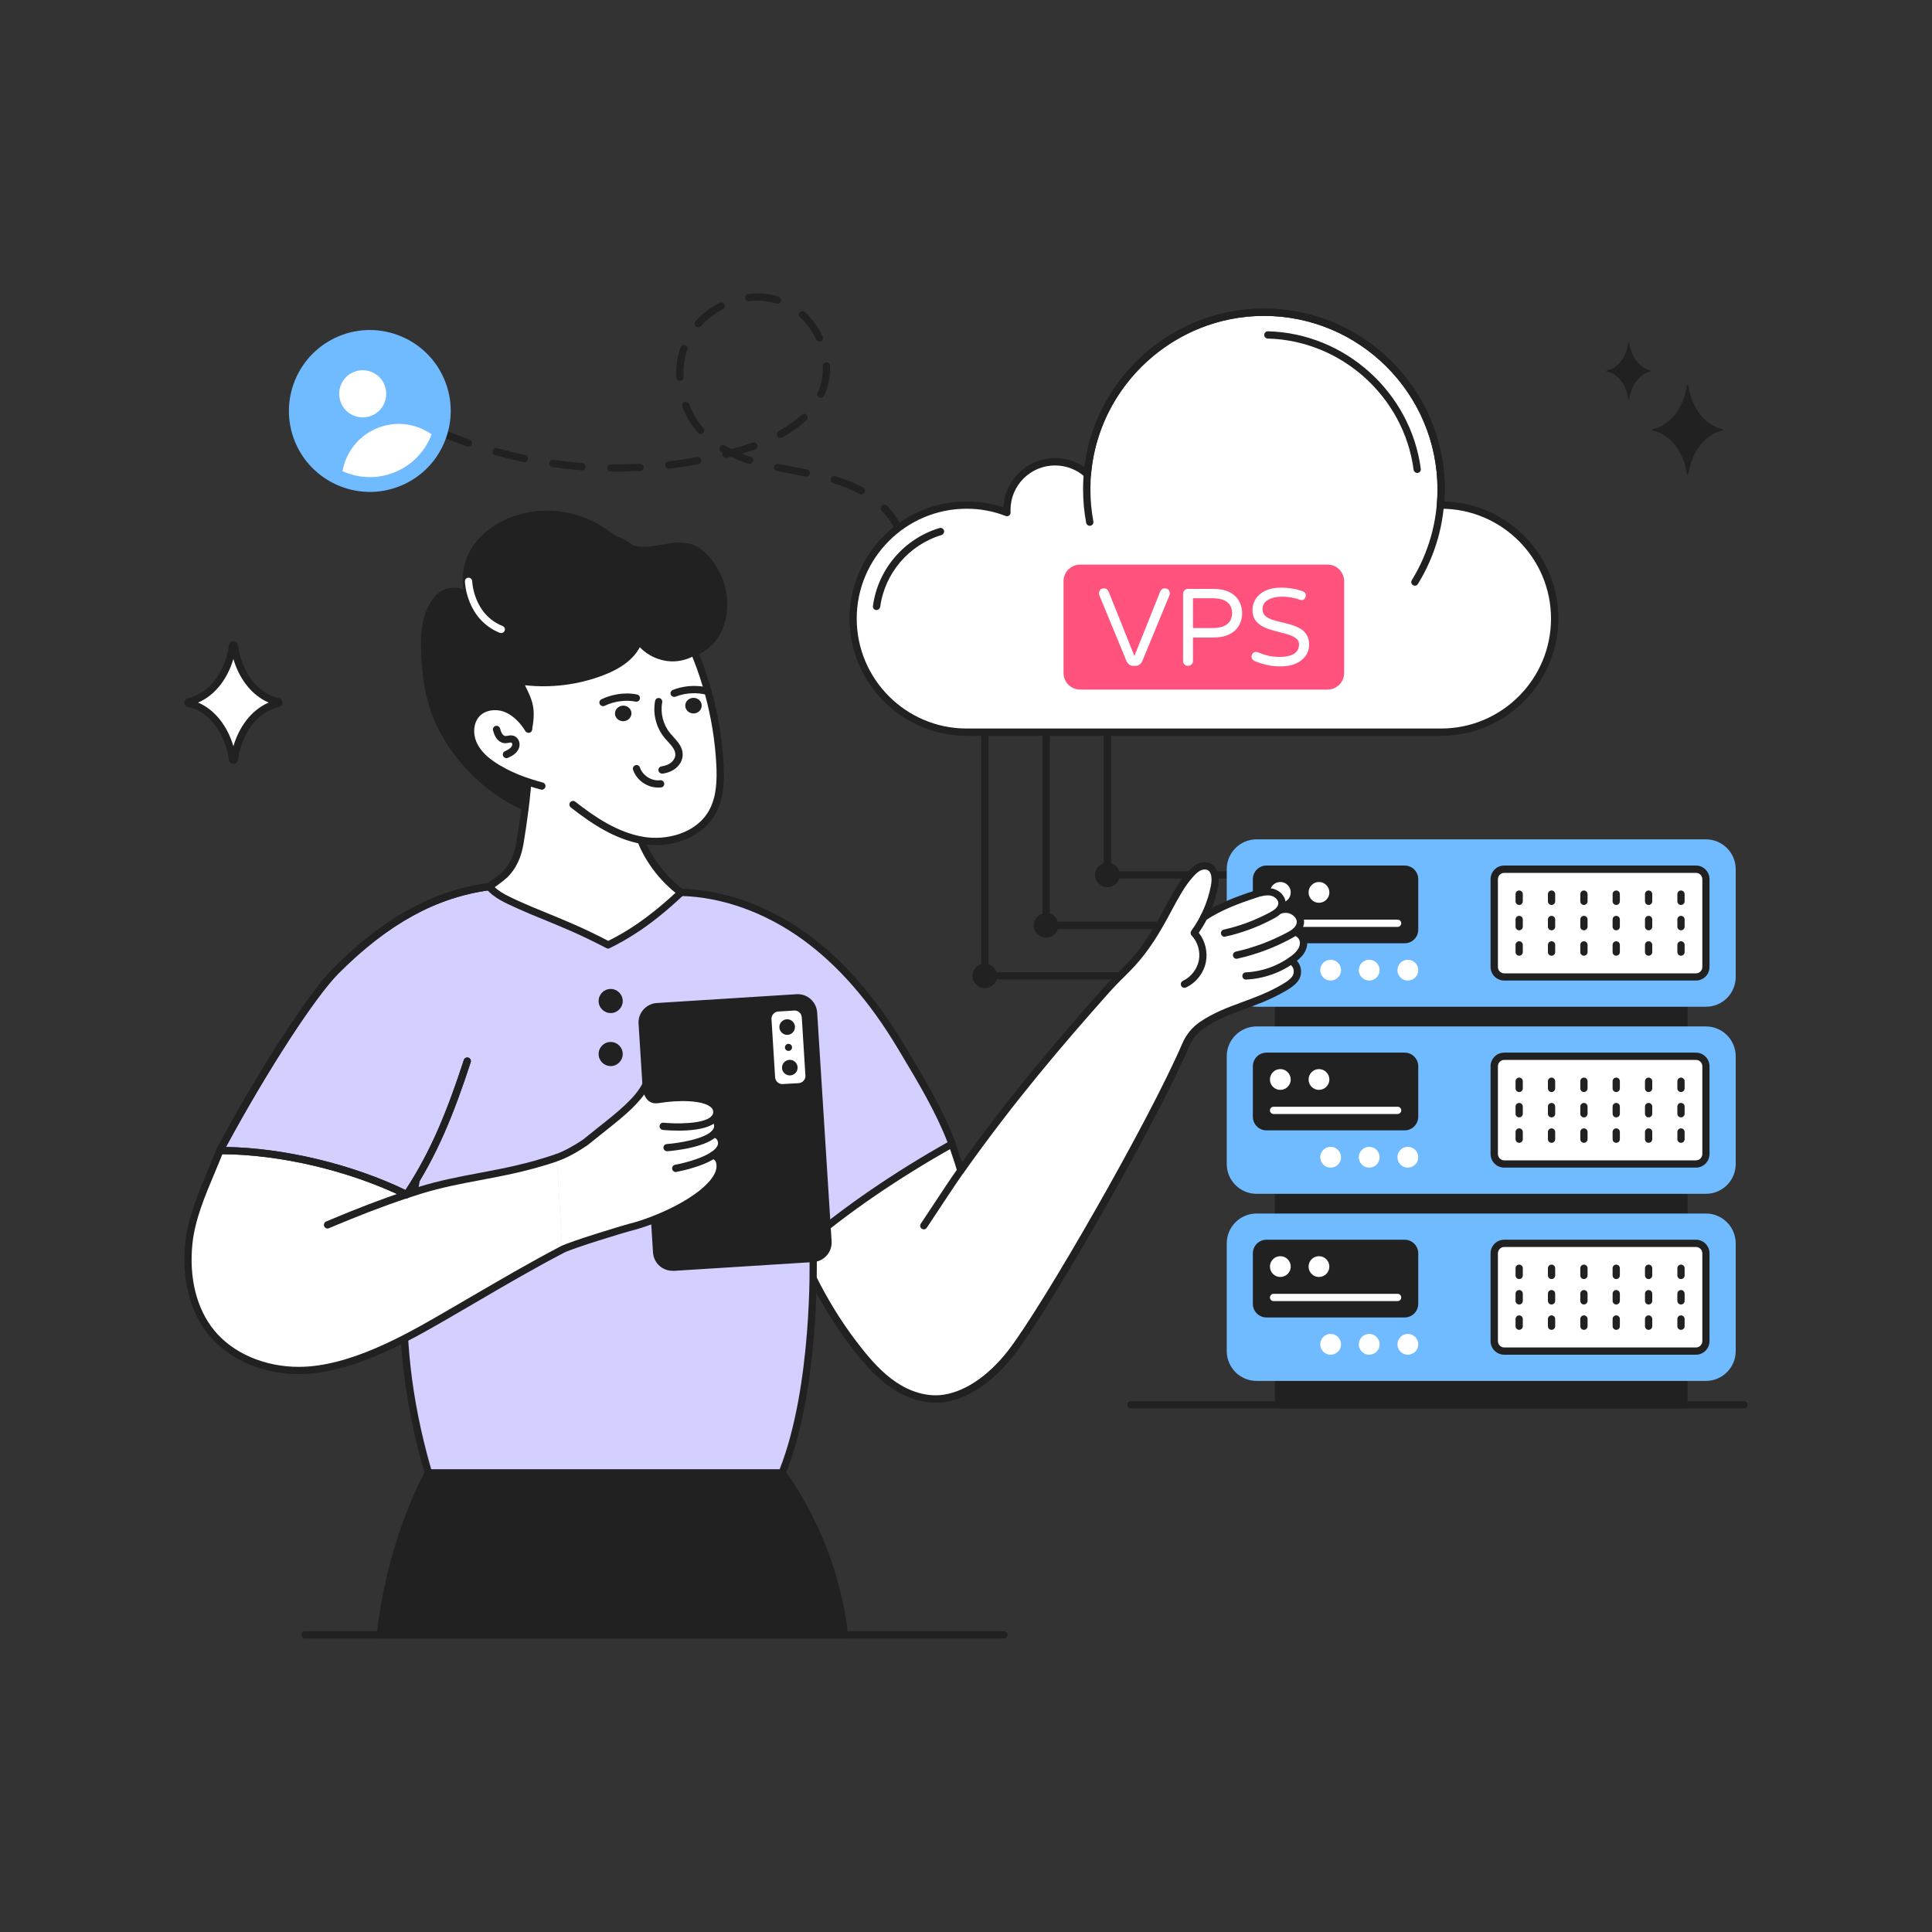 <?xml version="1.0" encoding="utf-8"?>
<svg xmlns="http://www.w3.org/2000/svg" enable-background="new 0 0 250 250" id="Layer_1" version="1.1" viewBox="0 0 250 250" x="0" y="0">
  <rect x="0" y="0" width="250" height="250" fill="#333333" stroke="none"/>
  <path d="M116.46,69.37c-0.19,0-0.37-0.12-0.44-0.3c-0.4-1.05-1.04-2.06-1.93-2.98c-0.18-0.19-0.17-0.48,0.01-0.66&#xD;&#xA;				c0.19-0.18,0.49-0.17,0.66,0.01c0.97,1.01,1.69,2.12,2.13,3.29c0.09,0.24-0.03,0.51-0.27,0.61&#xD;&#xA;				C116.57,69.36,116.52,69.37,116.46,69.37z M111.45,63.97c-0.08,0-0.15-0.02-0.23-0.06c-0.17-0.09-0.34-0.18-0.52-0.27&#xD;&#xA;				c-0.86-0.42-1.8-0.79-2.87-1.11c-0.25-0.07-0.39-0.34-0.31-0.59c0.07-0.25,0.34-0.39,0.59-0.31c1.12,0.34,2.1,0.72,3.01,1.16&#xD;&#xA;				c0.19,0.09,0.37,0.19,0.56,0.29c0.23,0.13,0.31,0.41,0.18,0.64C111.78,63.88,111.62,63.97,111.45,63.97z M104.33,61.67&#xD;&#xA;				c-0.03,0-0.06,0-0.09-0.01c-0.54-0.11-1.08-0.21-1.62-0.31c-0.56-0.11-1.13-0.21-1.69-0.32l-0.39-0.08&#xD;&#xA;				c-0.25-0.05-0.42-0.3-0.37-0.55c0.05-0.25,0.3-0.42,0.55-0.37l0.38,0.08c0.56,0.11,1.12,0.22,1.68,0.32&#xD;&#xA;				c0.54,0.1,1.08,0.2,1.63,0.31c0.25,0.05,0.42,0.3,0.37,0.55C104.74,61.52,104.55,61.67,104.33,61.67z M79.8,61.02&#xD;&#xA;				c-0.25,0-0.5,0-0.75,0c-0.26,0-0.47-0.22-0.46-0.48c0-0.26,0.23-0.46,0.48-0.46c1.24,0.02,2.49-0.01,3.73-0.07&#xD;&#xA;				c0.26,0,0.48,0.19,0.49,0.44c0.01,0.26-0.19,0.48-0.44,0.49C81.83,61,80.81,61.02,79.8,61.02z M75.3,60.85c-0.01,0-0.02,0-0.04,0&#xD;&#xA;				c-1.25-0.1-2.52-0.24-3.77-0.41c-0.26-0.04-0.44-0.27-0.4-0.53c0.04-0.26,0.27-0.44,0.53-0.4c1.23,0.17,2.47,0.31,3.71,0.41&#xD;&#xA;				c0.26,0.02,0.45,0.25,0.43,0.5C75.75,60.66,75.54,60.85,75.3,60.85z M86.55,60.63c-0.23,0-0.44-0.18-0.47-0.41&#xD;&#xA;				c-0.03-0.26,0.15-0.49,0.41-0.52c1.23-0.14,2.47-0.33,3.68-0.56c0.26-0.05,0.5,0.12,0.55,0.38c0.05,0.26-0.12,0.5-0.38,0.55&#xD;&#xA;				c-1.23,0.23-2.49,0.42-3.75,0.57C86.59,60.63,86.57,60.63,86.55,60.63z M97,60.03c-0.05,0-0.1-0.01-0.15-0.02&#xD;&#xA;				c-0.83-0.27-1.59-0.57-2.29-0.9c-0.17,0.04-0.34,0.09-0.5,0.13c-0.25,0.06-0.51-0.09-0.57-0.34c-0.03-0.12-0.01-0.23,0.04-0.33&#xD;&#xA;				c-0.07-0.04-0.13-0.07-0.19-0.11c-0.22-0.13-0.3-0.42-0.17-0.64c0.13-0.22,0.42-0.3,0.64-0.17c0.27,0.16,0.56,0.31,0.85,0.46&#xD;&#xA;				c0.36-0.1,0.72-0.2,1.08-0.31c0.57-0.17,1.13-0.35,1.65-0.53c0.24-0.08,0.51,0.04,0.6,0.29c0.09,0.24-0.04,0.51-0.29,0.6&#xD;&#xA;				c-0.54,0.19-1.11,0.38-1.7,0.55l0,0c0.37,0.14,0.75,0.28,1.15,0.41c0.25,0.08,0.38,0.35,0.3,0.59C97.38,59.9,97.2,60.03,97,60.03&#xD;&#xA;				z M67.86,59.8c-0.03,0-0.06,0-0.1-0.01c-1.23-0.26-2.47-0.56-3.68-0.89c-0.25-0.07-0.4-0.33-0.33-0.58&#xD;&#xA;				c0.07-0.25,0.33-0.4,0.58-0.33c1.19,0.33,2.41,0.62,3.62,0.88c0.25,0.05,0.42,0.3,0.36,0.56C68.27,59.64,68.08,59.8,67.86,59.8z&#xD;&#xA;				 M60.62,57.8c-0.05,0-0.1-0.01-0.15-0.03c-1.19-0.41-2.38-0.87-3.54-1.36c-0.24-0.1-0.35-0.38-0.25-0.62&#xD;&#xA;				c0.1-0.24,0.38-0.35,0.62-0.25c1.14,0.48,2.31,0.93,3.48,1.34c0.24,0.09,0.37,0.35,0.29,0.6C61,57.68,60.81,57.8,60.62,57.8z&#xD;&#xA;				 M100.98,56.67c-0.17,0-0.33-0.09-0.41-0.25c-0.12-0.23-0.04-0.51,0.19-0.64c1.15-0.63,2.15-1.34,2.96-2.1&#xD;&#xA;				c0.19-0.18,0.49-0.17,0.66,0.02c0.18,0.19,0.17,0.49-0.02,0.66c-0.87,0.82-1.93,1.58-3.15,2.24&#xD;&#xA;				C101.13,56.65,101.06,56.67,100.98,56.67z M90.66,56.16c-0.13,0-0.26-0.06-0.36-0.16c-0.84-0.98-1.52-2.1-2-3.35&#xD;&#xA;				c-0.09-0.24,0.03-0.51,0.27-0.61c0.24-0.09,0.51,0.03,0.61,0.27c0.44,1.14,1.06,2.18,1.83,3.07c0.17,0.2,0.15,0.49-0.05,0.66&#xD;&#xA;				C90.88,56.12,90.77,56.16,90.66,56.16z M53.7,54.87c-0.07,0-0.14-0.02-0.21-0.05c-1.13-0.57-2.25-1.18-3.32-1.82&#xD;&#xA;				c-0.22-0.13-0.3-0.42-0.16-0.64c0.13-0.22,0.42-0.3,0.64-0.16c1.06,0.63,2.16,1.23,3.27,1.79c0.23,0.12,0.32,0.4,0.21,0.63&#xD;&#xA;				C54.04,54.77,53.87,54.87,53.7,54.87z M106.22,51.48c-0.07,0-0.13-0.01-0.19-0.04c-0.24-0.11-0.34-0.39-0.23-0.62&#xD;&#xA;				c0.05-0.1,0.09-0.2,0.13-0.3c0.36-0.88,0.54-1.83,0.54-2.83c0-0.1,0-0.21-0.01-0.31c-0.01-0.26,0.19-0.48,0.45-0.49&#xD;&#xA;				c0.26-0.01,0.48,0.19,0.49,0.45c0,0.12,0.01,0.23,0.01,0.35c0,1.12-0.21,2.19-0.61,3.18c-0.05,0.11-0.1,0.23-0.15,0.34&#xD;&#xA;				C106.57,51.38,106.4,51.48,106.22,51.48z M87.98,49.29c-0.25,0-0.46-0.2-0.47-0.45c-0.01-0.15-0.01-0.31-0.01-0.46&#xD;&#xA;				c0-1.19,0.18-2.33,0.54-3.41c0.08-0.25,0.35-0.38,0.59-0.3c0.25,0.08,0.38,0.35,0.3,0.59c-0.33,0.98-0.49,2.03-0.49,3.11&#xD;&#xA;				c0,0.14,0,0.28,0.01,0.42c0.01,0.26-0.19,0.48-0.45,0.49C88,49.29,87.99,49.29,87.98,49.29z M106.04,44.2&#xD;&#xA;				c-0.18,0-0.35-0.1-0.43-0.27c-0.51-1.09-1.23-2.08-2.09-2.87c-0.19-0.18-0.2-0.47-0.03-0.66c0.18-0.19,0.47-0.2,0.66-0.03&#xD;&#xA;				c0.95,0.87,1.74,1.97,2.3,3.17c0.11,0.24,0.01,0.51-0.23,0.62C106.17,44.18,106.1,44.2,106.04,44.2z M90.36,42.35&#xD;&#xA;				c-0.11,0-0.22-0.04-0.31-0.12c-0.19-0.17-0.21-0.47-0.04-0.66c0.86-0.97,1.91-1.77,3.1-2.38c0.23-0.12,0.51-0.03,0.63,0.2&#xD;&#xA;				c0.12,0.23,0.03,0.51-0.2,0.63c-1.09,0.56-2.04,1.29-2.83,2.17C90.62,42.3,90.49,42.35,90.36,42.35z M100.62,39.3&#xD;&#xA;				c-0.05,0-0.09-0.01-0.14-0.02c-0.79-0.24-1.62-0.37-2.48-0.37c0,0,0,0,0,0c-0.34,0-0.7,0.02-1.05,0.06&#xD;&#xA;				c-0.26,0.03-0.49-0.16-0.52-0.41c-0.03-0.26,0.16-0.49,0.41-0.52c0.39-0.04,0.8-0.06,1.16-0.07c0.95,0,1.88,0.14,2.75,0.41&#xD;&#xA;				c0.25,0.08,0.39,0.34,0.31,0.59C101.01,39.17,100.82,39.3,100.62,39.3z" fill="#212121"/>
  <path d="M160.83,113.68h-17.53c-0.26,0-0.47-0.21-0.47-0.47V93.25c0-0.26,0.21-0.47,0.47-0.47s0.47,0.21,0.47,0.47&#xD;&#xA;						v19.49h17.06c0.26,0,0.47,0.21,0.47,0.47C161.3,113.47,161.09,113.68,160.83,113.68z" fill="#212121"/>
  <path d="M160.83,120.21h-25.46c-0.26,0-0.47-0.21-0.47-0.47V93.25c0-0.26,0.21-0.47,0.47-0.47s0.47,0.21,0.47,0.47&#xD;&#xA;						v26.02h24.99c0.26,0,0.47,0.21,0.47,0.47C161.3,120,161.09,120.21,160.83,120.21z" fill="#212121"/>
  <path d="M160.83,126.74h-33.39c-0.26,0-0.47-0.21-0.47-0.47V93.25c0-0.26,0.21-0.47,0.47-0.47&#xD;&#xA;						c0.26,0,0.47,0.21,0.47,0.47v32.55h32.92c0.26,0,0.47,0.21,0.47,0.47C161.3,126.53,161.09,126.74,160.83,126.74z" fill="#212121"/>
  <path d="M144.42,113.21c0,0.62-0.5,1.12-1.12,1.12c-0.62,0-1.13-0.5-1.13-1.12c0-0.62,0.5-1.13,1.13-1.13&#xD;&#xA;					C143.91,112.08,144.42,112.58,144.42,113.21z" fill="#212121"/>
  <path d="M143.3,114.8c-0.88,0-1.6-0.71-1.6-1.59c0-0.88,0.72-1.6,1.6-1.6c0.88,0,1.59,0.72,1.59,1.6&#xD;&#xA;					C144.89,114.09,144.17,114.8,143.3,114.8z M143.3,112.55c-0.36,0-0.66,0.3-0.66,0.66c0,0.36,0.3,0.65,0.66,0.65&#xD;&#xA;					c0.36,0,0.65-0.29,0.65-0.65C143.95,112.84,143.66,112.55,143.3,112.55z" fill="#212121"/>
  <path d="M136.49,119.74c0,0.62-0.5,1.12-1.12,1.12c-0.62,0-1.13-0.5-1.13-1.12c0-0.62,0.5-1.13,1.13-1.13&#xD;&#xA;					C135.98,118.61,136.49,119.12,136.49,119.74z" fill="#212121"/>
  <path d="M135.37,121.33c-0.88,0-1.6-0.71-1.6-1.59c0-0.88,0.72-1.6,1.6-1.6c0.88,0,1.59,0.72,1.59,1.6&#xD;&#xA;					C136.96,120.62,136.25,121.33,135.37,121.33z M135.37,119.08c-0.36,0-0.66,0.3-0.66,0.66c0,0.36,0.3,0.65,0.66,0.65&#xD;&#xA;					c0.36,0,0.65-0.29,0.65-0.65C136.02,119.38,135.73,119.08,135.37,119.08z" fill="#212121"/>
  <g>
    <path d="M128.56,126.27c0,0.62-0.5,1.12-1.12,1.12c-0.62,0-1.13-0.5-1.13-1.12c0-0.62,0.5-1.13,1.13-1.13&#xD;&#xA;					C128.06,125.14,128.56,125.65,128.56,126.27z" fill="#212121"/>
    <path d="M127.44,127.86c-0.88,0-1.6-0.71-1.6-1.59c0-0.88,0.72-1.6,1.6-1.6c0.88,0,1.59,0.72,1.59,1.6&#xD;&#xA;					C129.03,127.15,128.32,127.86,127.44,127.86z M127.44,125.61c-0.36,0-0.66,0.3-0.66,0.66c0,0.36,0.3,0.65,0.66,0.65&#xD;&#xA;					c0.36,0,0.65-0.29,0.65-0.65C128.09,125.91,127.8,125.61,127.44,125.61z" fill="#212121"/>
  </g>
  <g>
    <line fill="#212121" x1="146.36" x2="225.67" y1="181.78" y2="181.78"/>
    <path d="M225.67,182.25h-79.32c-0.26,0-0.47-0.21-0.47-0.47c0-0.26,0.21-0.47,0.47-0.47h79.32&#xD;&#xA;								c0.26,0,0.47,0.21,0.47,0.47C226.14,182.04,225.93,182.25,225.67,182.25z" fill="#212121"/>
    <rect fill="#212121" height="60.36" width="52.47" x="165.43" y="121.42"/>
    <path d="M217.9,182.25h-52.47c-0.26,0-0.47-0.21-0.47-0.47v-60.36c0-0.26,0.21-0.47,0.47-0.47h52.47&#xD;&#xA;					c0.26,0,0.47,0.21,0.47,0.47v60.36C218.37,182.04,218.16,182.25,217.9,182.25z M165.9,181.31h51.53v-59.42H165.9V181.31z" fill="#212121"/>
    <path d="M224.6,174.83v-13.94c0-2.13-1.73-3.86-3.86-3.86h-58.14c-2.13,0-3.86,1.73-3.86,3.86v13.94&#xD;&#xA;					c0,2.13,1.73,3.86,3.86,3.86h58.14C222.87,178.69,224.6,176.96,224.6,174.83z" fill="#70bbff"/>
    <path d="M193.36,162.18v11.36c0,0.71,0.58,1.29,1.29,1.29h24.81c0.71,0,1.29-0.58,1.29-1.29v-11.36&#xD;&#xA;						c0-0.71-0.58-1.29-1.29-1.29h-24.81C193.94,160.89,193.36,161.47,193.36,162.18z" fill="#fff"/>
    <path d="M219.45,175.3h-24.81c-0.97,0-1.76-0.79-1.76-1.76v-11.36c0-0.97,0.79-1.76,1.76-1.76h24.81&#xD;&#xA;						c0.97,0,1.76,0.79,1.76,1.76v11.36C221.21,174.51,220.42,175.3,219.45,175.3z M194.65,161.36c-0.45,0-0.82,0.37-0.82,0.82&#xD;&#xA;						v11.36c0,0.45,0.37,0.82,0.82,0.82h24.81c0.45,0,0.82-0.37,0.82-0.82v-11.36c0-0.45-0.37-0.82-0.82-0.82H194.65z" fill="#212121"/>
    <path d="M217.52,165.51c-0.26,0-0.47-0.21-0.47-0.47v-0.93c0-0.26,0.21-0.47,0.47-0.47&#xD;&#xA;								c0.26,0,0.47,0.21,0.47,0.47v0.93C217.99,165.3,217.78,165.51,217.52,165.51z" fill="#212121"/>
    <path d="M217.52,168.8c-0.26,0-0.47-0.21-0.47-0.47v-0.93c0-0.26,0.21-0.47,0.47-0.47&#xD;&#xA;								c0.26,0,0.47,0.21,0.47,0.47v0.93C217.99,168.59,217.78,168.8,217.52,168.8z" fill="#212121"/>
    <path d="M217.52,172.08c-0.26,0-0.47-0.21-0.47-0.47v-0.93c0-0.26,0.21-0.47,0.47-0.47&#xD;&#xA;								c0.26,0,0.47,0.21,0.47,0.47v0.93C217.99,171.87,217.78,172.08,217.52,172.08z" fill="#212121"/>
    <path d="M213.33,165.51c-0.26,0-0.47-0.21-0.47-0.47v-0.93c0-0.26,0.21-0.47,0.47-0.47s0.47,0.21,0.47,0.47v0.93&#xD;&#xA;								C213.8,165.3,213.59,165.51,213.33,165.51z" fill="#212121"/>
    <path d="M213.33,168.8c-0.26,0-0.47-0.21-0.47-0.47v-0.93c0-0.26,0.21-0.47,0.47-0.47s0.47,0.21,0.47,0.47v0.93&#xD;&#xA;								C213.8,168.59,213.59,168.8,213.33,168.8z" fill="#212121"/>
    <path d="M213.33,172.08c-0.26,0-0.47-0.21-0.47-0.47v-0.93c0-0.26,0.21-0.47,0.47-0.47s0.47,0.21,0.47,0.47v0.93&#xD;&#xA;								C213.8,171.87,213.59,172.08,213.33,172.08z" fill="#212121"/>
    <g>
      <path d="M209.14,165.51c-0.26,0-0.47-0.21-0.47-0.47v-0.93c0-0.26,0.21-0.47,0.47-0.47s0.47,0.21,0.47,0.47v0.93&#xD;&#xA;								C209.61,165.3,209.4,165.51,209.14,165.51z" fill="#212121"/>
      <path d="M209.14,168.8c-0.26,0-0.47-0.21-0.47-0.47v-0.93c0-0.26,0.21-0.47,0.47-0.47s0.47,0.21,0.47,0.47v0.93&#xD;&#xA;								C209.61,168.59,209.4,168.8,209.14,168.8z" fill="#212121"/>
      <path d="M209.14,172.08c-0.26,0-0.47-0.21-0.47-0.47v-0.93c0-0.26,0.21-0.47,0.47-0.47s0.47,0.21,0.47,0.47v0.93&#xD;&#xA;								C209.61,171.87,209.4,172.08,209.14,172.08z" fill="#212121"/>
    </g>
    <g>
      <path d="M204.96,165.51c-0.26,0-0.47-0.21-0.47-0.47v-0.93c0-0.26,0.21-0.47,0.47-0.47&#xD;&#xA;								c0.26,0,0.47,0.21,0.47,0.47v0.93C205.43,165.3,205.21,165.51,204.96,165.51z" fill="#212121"/>
      <path d="M204.96,168.8c-0.26,0-0.47-0.21-0.47-0.47v-0.93c0-0.26,0.21-0.47,0.47-0.47&#xD;&#xA;								c0.26,0,0.47,0.21,0.47,0.47v0.93C205.43,168.59,205.21,168.8,204.96,168.8z" fill="#212121"/>
      <path d="M204.96,172.08c-0.26,0-0.47-0.21-0.47-0.47v-0.93c0-0.26,0.21-0.47,0.47-0.47&#xD;&#xA;								c0.26,0,0.47,0.21,0.47,0.47v0.93C205.43,171.87,205.21,172.08,204.96,172.08z" fill="#212121"/>
    </g>
    <g>
      <path d="M200.77,165.51c-0.26,0-0.47-0.21-0.47-0.47v-0.93c0-0.26,0.21-0.47,0.47-0.47&#xD;&#xA;								c0.26,0,0.47,0.21,0.47,0.47v0.93C201.24,165.3,201.03,165.51,200.77,165.51z" fill="#212121"/>
      <path d="M200.77,168.8c-0.26,0-0.47-0.21-0.47-0.47v-0.93c0-0.26,0.21-0.47,0.47-0.47&#xD;&#xA;								c0.26,0,0.47,0.21,0.47,0.47v0.93C201.24,168.59,201.03,168.8,200.77,168.8z" fill="#212121"/>
      <path d="M200.77,172.08c-0.26,0-0.47-0.21-0.47-0.47v-0.93c0-0.26,0.21-0.47,0.47-0.47&#xD;&#xA;								c0.26,0,0.47,0.21,0.47,0.47v0.93C201.24,171.87,201.03,172.08,200.77,172.08z" fill="#212121"/>
    </g>
    <g>
      <path d="M196.58,165.51c-0.26,0-0.47-0.21-0.47-0.47v-0.93c0-0.26,0.21-0.47,0.47-0.47s0.47,0.21,0.47,0.47v0.93&#xD;&#xA;								C197.05,165.3,196.84,165.51,196.58,165.51z" fill="#212121"/>
      <path d="M196.58,168.8c-0.26,0-0.47-0.21-0.47-0.47v-0.93c0-0.26,0.21-0.47,0.47-0.47s0.47,0.21,0.47,0.47v0.93&#xD;&#xA;								C197.05,168.59,196.84,168.8,196.58,168.8z" fill="#212121"/>
      <path d="M196.58,172.08c-0.26,0-0.47-0.21-0.47-0.47v-0.93c0-0.26,0.21-0.47,0.47-0.47s0.47,0.21,0.47,0.47v0.93&#xD;&#xA;								C197.05,171.87,196.84,172.08,196.58,172.08z" fill="#212121"/>
    </g>
    <g>
      <path d="M181.76,160.89h-17.88c-0.71,0-1.29,0.58-1.29,1.29v6.54c0,0.71,0.58,1.29,1.29,1.29h17.88&#xD;&#xA;						c0.71,0,1.29-0.58,1.29-1.29v-6.54C183.05,161.47,182.47,160.89,181.76,160.89z" fill="#212121"/>
      <path d="M181.76,170.48h-17.88c-0.97,0-1.76-0.79-1.76-1.76v-6.54c0-0.97,0.79-1.76,1.76-1.76h17.88&#xD;&#xA;						c0.97,0,1.76,0.79,1.76,1.76v6.54C183.52,169.69,182.73,170.48,181.76,170.48z M163.88,161.36c-0.45,0-0.82,0.37-0.82,0.82&#xD;&#xA;						v6.54c0,0.45,0.37,0.82,0.82,0.82h17.88c0.45,0,0.82-0.37,0.82-0.82v-6.54c0-0.45-0.37-0.82-0.82-0.82H163.88z" fill="#212121"/>
    </g>
    <g>
      <path d="M183.05,173.96c0,0.48-0.4,0.87-0.88,0.87c-0.48,0-0.87-0.4-0.87-0.87c0-0.49,0.4-0.88,0.87-0.88&#xD;&#xA;							C182.66,173.08,183.05,173.47,183.05,173.96z" fill="#fff"/>
      <path d="M182.17,175.3c-0.74,0-1.34-0.6-1.34-1.34c0-0.75,0.6-1.35,1.34-1.35c0.75,0,1.35,0.61,1.35,1.35&#xD;&#xA;							C183.52,174.7,182.91,175.3,182.17,175.3z M182.17,173.54c-0.22,0-0.4,0.18-0.4,0.41c0,0.22,0.19,0.41,0.4,0.41&#xD;&#xA;							c0.23,0,0.41-0.18,0.41-0.41C182.58,173.73,182.4,173.54,182.17,173.54z" fill="#fff"/>
      <path d="M178.05,173.96c0,0.48-0.4,0.87-0.88,0.87c-0.48,0-0.87-0.4-0.87-0.87c0-0.49,0.4-0.88,0.87-0.88&#xD;&#xA;							C177.66,173.08,178.05,173.47,178.05,173.96z" fill="#fff"/>
      <path d="M177.17,175.3c-0.74,0-1.34-0.6-1.34-1.34c0-0.75,0.6-1.35,1.34-1.35c0.75,0,1.35,0.61,1.35,1.35&#xD;&#xA;							C178.52,174.7,177.92,175.3,177.17,175.3z M177.17,173.54c-0.22,0-0.41,0.18-0.41,0.41c0,0.22,0.19,0.41,0.41,0.41&#xD;&#xA;							c0.23,0,0.41-0.18,0.41-0.41C177.58,173.73,177.4,173.54,177.17,173.54z" fill="#fff"/>
      <g>
        <path d="M173.06,173.96c0,0.48-0.4,0.87-0.88,0.87c-0.48,0-0.87-0.4-0.87-0.87c0-0.49,0.4-0.88,0.87-0.88&#xD;&#xA;							C172.66,173.08,173.06,173.47,173.06,173.96z" fill="#fff"/>
        <path d="M172.18,175.3c-0.74,0-1.34-0.6-1.34-1.34c0-0.75,0.6-1.35,1.34-1.35c0.75,0,1.35,0.61,1.35,1.35&#xD;&#xA;							C173.53,174.7,172.92,175.3,172.18,175.3z M172.18,173.54c-0.22,0-0.41,0.18-0.41,0.41c0,0.22,0.19,0.41,0.41,0.41&#xD;&#xA;							c0.23,0,0.41-0.18,0.41-0.41C172.59,173.73,172.4,173.54,172.18,173.54z" fill="#fff"/>
      </g>
    </g>
    <g>
      <path d="M171.55,163.89c0,0.48-0.4,0.87-0.88,0.87c-0.48,0-0.87-0.4-0.87-0.87c0-0.49,0.4-0.88,0.87-0.88&#xD;&#xA;								C171.15,163.01,171.55,163.41,171.55,163.89z" fill="#fff"/>
      <path d="M170.67,165.24c-0.74,0-1.34-0.6-1.34-1.34c0-0.75,0.6-1.35,1.34-1.35c0.75,0,1.35,0.61,1.35,1.35&#xD;&#xA;								C172.02,164.63,171.41,165.24,170.67,165.24z M170.67,163.48c-0.22,0-0.4,0.18-0.4,0.41c0,0.22,0.19,0.41,0.4,0.41&#xD;&#xA;								c0.23,0,0.41-0.18,0.41-0.41C171.08,163.67,170.89,163.48,170.67,163.48z" fill="#fff"/>
      <g>
        <path d="M166.55,163.89c0,0.48-0.4,0.87-0.88,0.87c-0.48,0-0.87-0.4-0.87-0.87c0-0.49,0.4-0.88,0.87-0.88&#xD;&#xA;								C166.16,163.01,166.55,163.41,166.55,163.89z" fill="#fff"/>
        <path d="M165.67,165.24c-0.74,0-1.34-0.6-1.34-1.34c0-0.75,0.6-1.35,1.34-1.35c0.75,0,1.35,0.61,1.35,1.35&#xD;&#xA;								C167.02,164.63,166.42,165.24,165.67,165.24z M165.67,163.48c-0.22,0-0.4,0.18-0.4,0.41c0,0.22,0.19,0.41,0.4,0.41&#xD;&#xA;								c0.23,0,0.41-0.18,0.41-0.41C166.08,163.67,165.9,163.48,165.67,163.48z" fill="#fff"/>
      </g>
      <g>
        <path d="M180.85,168.36H164.8c-0.26,0-0.47-0.21-0.47-0.47s0.21-0.47,0.47-0.47h16.05c0.26,0,0.47,0.21,0.47,0.47&#xD;&#xA;							S181.11,168.36,180.85,168.36z" fill="#fff"/>
      </g>
    </g>
    <g>
      <path d="M224.6,150.62v-13.94c0-2.13-1.73-3.86-3.86-3.86h-58.14c-2.13,0-3.86,1.73-3.86,3.86v13.94&#xD;&#xA;					c0,2.13,1.73,3.86,3.86,3.86h58.14C222.87,154.48,224.6,152.76,224.6,150.62z" fill="#70bbff"/>
    </g>
    <g>
      <path d="M193.36,137.97v11.36c0,0.71,0.58,1.29,1.29,1.29h24.81c0.71,0,1.29-0.58,1.29-1.29v-11.36&#xD;&#xA;						c0-0.71-0.58-1.29-1.29-1.29h-24.81C193.94,136.68,193.36,137.26,193.36,137.97z" fill="#fff"/>
      <path d="M219.45,151.09h-24.81c-0.97,0-1.76-0.79-1.76-1.76v-11.36c0-0.97,0.79-1.76,1.76-1.76h24.81&#xD;&#xA;						c0.97,0,1.76,0.79,1.76,1.76v11.36C221.21,150.3,220.42,151.09,219.45,151.09z M194.65,137.15c-0.45,0-0.82,0.37-0.82,0.82&#xD;&#xA;						v11.36c0,0.45,0.37,0.82,0.82,0.82h24.81c0.45,0,0.82-0.37,0.82-0.82v-11.36c0-0.45-0.37-0.82-0.82-0.82H194.65z" fill="#212121"/>
      <path d="M217.52,141.31c-0.26,0-0.47-0.21-0.47-0.47v-0.93c0-0.26,0.21-0.47,0.47-0.47&#xD;&#xA;								c0.26,0,0.47,0.21,0.47,0.47v0.93C217.99,141.09,217.78,141.31,217.52,141.31z" fill="#212121"/>
      <path d="M217.52,144.59c-0.26,0-0.47-0.21-0.47-0.47v-0.93c0-0.26,0.21-0.47,0.47-0.47&#xD;&#xA;								c0.26,0,0.47,0.21,0.47,0.47v0.93C217.99,144.38,217.78,144.59,217.52,144.59z" fill="#212121"/>
      <path d="M217.52,147.88c-0.26,0-0.47-0.21-0.47-0.47v-0.93c0-0.26,0.21-0.47,0.47-0.47&#xD;&#xA;								c0.26,0,0.47,0.21,0.47,0.47v0.93C217.99,147.67,217.78,147.88,217.52,147.88z" fill="#212121"/>
      <path d="M213.33,141.31c-0.26,0-0.47-0.21-0.47-0.47v-0.93c0-0.26,0.21-0.47,0.47-0.47s0.47,0.21,0.47,0.47v0.93&#xD;&#xA;								C213.8,141.09,213.59,141.31,213.33,141.31z" fill="#212121"/>
      <path d="M213.33,144.59c-0.26,0-0.47-0.21-0.47-0.47v-0.93c0-0.26,0.21-0.47,0.47-0.47s0.47,0.21,0.47,0.47v0.93&#xD;&#xA;								C213.8,144.38,213.59,144.59,213.33,144.59z" fill="#212121"/>
      <path d="M213.33,147.88c-0.26,0-0.47-0.21-0.47-0.47v-0.93c0-0.26,0.21-0.47,0.47-0.47s0.47,0.21,0.47,0.47v0.93&#xD;&#xA;								C213.8,147.67,213.59,147.88,213.33,147.88z" fill="#212121"/>
      <g>
        <path d="M209.14,141.31c-0.26,0-0.47-0.21-0.47-0.47v-0.93c0-0.26,0.21-0.47,0.47-0.47s0.47,0.21,0.47,0.47v0.93&#xD;&#xA;								C209.61,141.09,209.4,141.31,209.14,141.31z" fill="#212121"/>
        <path d="M209.14,144.59c-0.26,0-0.47-0.21-0.47-0.47v-0.93c0-0.26,0.21-0.47,0.47-0.47s0.47,0.21,0.47,0.47v0.93&#xD;&#xA;								C209.61,144.38,209.4,144.59,209.14,144.59z" fill="#212121"/>
        <path d="M209.14,147.88c-0.26,0-0.47-0.21-0.47-0.47v-0.93c0-0.26,0.21-0.47,0.47-0.47s0.47,0.21,0.47,0.47v0.93&#xD;&#xA;								C209.61,147.67,209.4,147.88,209.14,147.88z" fill="#212121"/>
      </g>
      <g>
        <path d="M204.96,141.31c-0.26,0-0.47-0.21-0.47-0.47v-0.93c0-0.26,0.21-0.47,0.47-0.47&#xD;&#xA;								c0.26,0,0.47,0.21,0.47,0.47v0.93C205.43,141.09,205.21,141.31,204.96,141.31z" fill="#212121"/>
        <path d="M204.96,144.59c-0.26,0-0.47-0.21-0.47-0.47v-0.93c0-0.26,0.21-0.47,0.47-0.47&#xD;&#xA;								c0.26,0,0.47,0.21,0.47,0.47v0.93C205.43,144.38,205.21,144.59,204.96,144.59z" fill="#212121"/>
        <path d="M204.96,147.88c-0.26,0-0.47-0.21-0.47-0.47v-0.93c0-0.26,0.21-0.47,0.47-0.47&#xD;&#xA;								c0.26,0,0.47,0.21,0.47,0.47v0.93C205.43,147.67,205.21,147.88,204.96,147.88z" fill="#212121"/>
      </g>
      <g>
        <path d="M200.77,141.31c-0.26,0-0.47-0.21-0.47-0.47v-0.93c0-0.26,0.21-0.47,0.47-0.47&#xD;&#xA;								c0.26,0,0.47,0.21,0.47,0.47v0.93C201.24,141.09,201.03,141.31,200.77,141.31z" fill="#212121"/>
        <path d="M200.77,144.59c-0.26,0-0.47-0.21-0.47-0.47v-0.93c0-0.26,0.21-0.47,0.47-0.47&#xD;&#xA;								c0.26,0,0.47,0.21,0.47,0.47v0.93C201.24,144.38,201.03,144.59,200.77,144.59z" fill="#212121"/>
        <path d="M200.77,147.88c-0.26,0-0.47-0.21-0.47-0.47v-0.93c0-0.26,0.21-0.47,0.47-0.47&#xD;&#xA;								c0.26,0,0.47,0.21,0.47,0.47v0.93C201.24,147.67,201.03,147.88,200.77,147.88z" fill="#212121"/>
      </g>
      <g>
        <path d="M196.58,141.31c-0.26,0-0.47-0.21-0.47-0.47v-0.93c0-0.26,0.21-0.47,0.47-0.47s0.47,0.21,0.47,0.47v0.93&#xD;&#xA;								C197.05,141.09,196.84,141.31,196.58,141.31z" fill="#212121"/>
        <path d="M196.58,144.59c-0.26,0-0.47-0.21-0.47-0.47v-0.93c0-0.26,0.21-0.47,0.47-0.47s0.47,0.21,0.47,0.47v0.93&#xD;&#xA;								C197.05,144.38,196.84,144.59,196.58,144.59z" fill="#212121"/>
        <path d="M196.58,147.88c-0.26,0-0.47-0.21-0.47-0.47v-0.93c0-0.26,0.21-0.47,0.47-0.47s0.47,0.21,0.47,0.47v0.93&#xD;&#xA;								C197.05,147.67,196.84,147.88,196.58,147.88z" fill="#212121"/>
      </g>
      <g>
        <path d="M181.76,136.68h-17.88c-0.71,0-1.29,0.58-1.29,1.29v6.54c0,0.71,0.58,1.29,1.29,1.29h17.88&#xD;&#xA;						c0.71,0,1.29-0.58,1.29-1.29v-6.54C183.05,137.26,182.47,136.68,181.76,136.68z" fill="#212121"/>
        <path d="M181.76,146.27h-17.88c-0.97,0-1.76-0.79-1.76-1.76v-6.54c0-0.97,0.79-1.76,1.76-1.76h17.88&#xD;&#xA;						c0.97,0,1.76,0.79,1.76,1.76v6.54C183.52,145.48,182.73,146.27,181.76,146.27z M163.88,137.15c-0.45,0-0.82,0.37-0.82,0.82&#xD;&#xA;						v6.54c0,0.45,0.37,0.82,0.82,0.82h17.88c0.45,0,0.82-0.37,0.82-0.82v-6.54c0-0.45-0.37-0.82-0.82-0.82H163.88z" fill="#212121"/>
      </g>
      <g>
        <path d="M183.05,149.75c0,0.48-0.4,0.87-0.88,0.87c-0.48,0-0.87-0.4-0.87-0.87c0-0.49,0.4-0.88,0.87-0.88&#xD;&#xA;							C182.66,148.87,183.05,149.26,183.05,149.75z" fill="#fff"/>
        <path d="M182.17,151.09c-0.74,0-1.34-0.6-1.34-1.34c0-0.75,0.6-1.35,1.34-1.35c0.75,0,1.35,0.61,1.35,1.35&#xD;&#xA;							C183.52,150.49,182.91,151.09,182.17,151.09z M182.17,149.34c-0.22,0-0.4,0.18-0.4,0.41c0,0.22,0.19,0.41,0.4,0.41&#xD;&#xA;							c0.23,0,0.41-0.18,0.41-0.41C182.58,149.52,182.4,149.34,182.17,149.34z" fill="#fff"/>
        <path d="M178.05,149.75c0,0.48-0.4,0.87-0.88,0.87c-0.48,0-0.87-0.4-0.87-0.87c0-0.49,0.4-0.88,0.87-0.88&#xD;&#xA;							C177.66,148.87,178.05,149.26,178.05,149.75z" fill="#fff"/>
        <path d="M177.17,151.09c-0.74,0-1.34-0.6-1.34-1.34c0-0.75,0.6-1.35,1.34-1.35c0.75,0,1.35,0.61,1.35,1.35&#xD;&#xA;							C178.52,150.49,177.92,151.09,177.17,151.09z M177.17,149.34c-0.22,0-0.41,0.18-0.41,0.41c0,0.22,0.19,0.41,0.41,0.41&#xD;&#xA;							c0.23,0,0.41-0.18,0.41-0.41C177.58,149.52,177.4,149.34,177.17,149.34z" fill="#fff"/>
        <g>
          <path d="M173.06,149.75c0,0.48-0.4,0.87-0.88,0.87c-0.48,0-0.87-0.4-0.87-0.87c0-0.49,0.4-0.88,0.87-0.88&#xD;&#xA;							C172.66,148.87,173.06,149.26,173.06,149.75z" fill="#fff"/>
          <path d="M172.18,151.09c-0.74,0-1.34-0.6-1.34-1.34c0-0.75,0.6-1.35,1.34-1.35c0.75,0,1.35,0.61,1.35,1.35&#xD;&#xA;							C173.53,150.49,172.92,151.09,172.18,151.09z M172.18,149.34c-0.22,0-0.41,0.18-0.41,0.41c0,0.22,0.19,0.41,0.41,0.41&#xD;&#xA;							c0.23,0,0.41-0.18,0.41-0.41C172.59,149.52,172.4,149.34,172.18,149.34z" fill="#fff"/>
        </g>
      </g>
      <g>
        <path d="M171.55,139.68c0,0.48-0.4,0.87-0.88,0.87c-0.48,0-0.87-0.4-0.87-0.87c0-0.49,0.4-0.88,0.87-0.88&#xD;&#xA;								C171.15,138.8,171.55,139.2,171.55,139.68z" fill="#fff"/>
        <path d="M170.67,141.03c-0.74,0-1.34-0.6-1.34-1.34c0-0.75,0.6-1.35,1.34-1.35c0.75,0,1.35,0.61,1.35,1.35&#xD;&#xA;								C172.02,140.42,171.41,141.03,170.67,141.03z M170.67,139.27c-0.22,0-0.4,0.18-0.4,0.41c0,0.22,0.19,0.41,0.4,0.41&#xD;&#xA;								c0.23,0,0.41-0.18,0.41-0.41C171.08,139.46,170.89,139.27,170.67,139.27z" fill="#fff"/>
        <g>
          <path d="M166.55,139.68c0,0.48-0.4,0.87-0.88,0.87c-0.48,0-0.87-0.4-0.87-0.87c0-0.49,0.4-0.88,0.87-0.88&#xD;&#xA;								C166.16,138.8,166.55,139.2,166.55,139.68z" fill="#fff"/>
          <path d="M165.67,141.03c-0.74,0-1.34-0.6-1.34-1.34c0-0.75,0.6-1.35,1.34-1.35c0.75,0,1.35,0.61,1.35,1.35&#xD;&#xA;								C167.02,140.42,166.42,141.03,165.67,141.03z M165.67,139.27c-0.22,0-0.4,0.18-0.4,0.41c0,0.22,0.19,0.41,0.4,0.41&#xD;&#xA;								c0.23,0,0.41-0.18,0.41-0.41C166.08,139.46,165.9,139.27,165.67,139.27z" fill="#fff"/>
        </g>
        <g>
          <path d="M180.85,144.15H164.8c-0.26,0-0.47-0.21-0.47-0.47s0.21-0.47,0.47-0.47h16.05c0.26,0,0.47,0.21,0.47,0.47&#xD;&#xA;							S181.11,144.15,180.85,144.15z" fill="#fff"/>
        </g>
      </g>
    </g>
    <g>
      <path d="M224.6,126.41v-13.94c0-2.13-1.73-3.86-3.86-3.86h-58.14c-2.13,0-3.86,1.73-3.86,3.86v13.94&#xD;&#xA;					c0,2.13,1.73,3.86,3.86,3.86h58.14C222.87,130.28,224.6,128.55,224.6,126.41z" fill="#70bbff"/>
    </g>
    <g>
      <path d="M193.36,113.76v11.36c0,0.71,0.58,1.29,1.29,1.29h24.81c0.71,0,1.29-0.58,1.29-1.29v-11.36&#xD;&#xA;						c0-0.71-0.58-1.29-1.29-1.29h-24.81C193.94,112.48,193.36,113.05,193.36,113.76z" fill="#fff"/>
      <path d="M219.45,126.88h-24.81c-0.97,0-1.76-0.79-1.76-1.76v-11.36c0-0.97,0.79-1.76,1.76-1.76h24.81&#xD;&#xA;						c0.97,0,1.76,0.79,1.76,1.76v11.36C221.21,126.1,220.42,126.88,219.45,126.88z M194.65,112.95c-0.45,0-0.82,0.37-0.82,0.82&#xD;&#xA;						v11.36c0,0.45,0.37,0.82,0.82,0.82h24.81c0.45,0,0.82-0.37,0.82-0.82v-11.36c0-0.45-0.37-0.82-0.82-0.82H194.65z" fill="#212121"/>
      <path d="M217.52,117.1c-0.26,0-0.47-0.21-0.47-0.47v-0.93c0-0.26,0.21-0.47,0.47-0.47&#xD;&#xA;								c0.26,0,0.47,0.21,0.47,0.47v0.93C217.99,116.89,217.78,117.1,217.52,117.1z" fill="#212121"/>
      <path d="M217.52,120.38c-0.26,0-0.47-0.21-0.47-0.47v-0.93c0-0.26,0.21-0.47,0.47-0.47&#xD;&#xA;								c0.26,0,0.47,0.21,0.47,0.47v0.93C217.99,120.17,217.78,120.38,217.52,120.38z" fill="#212121"/>
      <path d="M217.52,123.67c-0.26,0-0.47-0.21-0.47-0.47v-0.93c0-0.26,0.21-0.47,0.47-0.47&#xD;&#xA;								c0.26,0,0.47,0.21,0.47,0.47v0.93C217.99,123.46,217.78,123.67,217.52,123.67z" fill="#212121"/>
      <path d="M213.33,117.1c-0.26,0-0.47-0.21-0.47-0.47v-0.93c0-0.26,0.21-0.47,0.47-0.47s0.47,0.21,0.47,0.47v0.93&#xD;&#xA;								C213.8,116.89,213.59,117.1,213.33,117.1z" fill="#212121"/>
      <path d="M213.33,120.38c-0.26,0-0.47-0.21-0.47-0.47v-0.93c0-0.26,0.21-0.47,0.47-0.47s0.47,0.21,0.47,0.47v0.93&#xD;&#xA;								C213.8,120.17,213.59,120.38,213.33,120.38z" fill="#212121"/>
      <path d="M213.33,123.67c-0.26,0-0.47-0.21-0.47-0.47v-0.93c0-0.26,0.21-0.47,0.47-0.47s0.47,0.21,0.47,0.47v0.93&#xD;&#xA;								C213.8,123.46,213.59,123.67,213.33,123.67z" fill="#212121"/>
      <g>
        <path d="M209.14,117.1c-0.26,0-0.47-0.21-0.47-0.47v-0.93c0-0.26,0.21-0.47,0.47-0.47s0.47,0.21,0.47,0.47v0.93&#xD;&#xA;								C209.61,116.89,209.4,117.1,209.14,117.1z" fill="#212121"/>
        <path d="M209.14,120.38c-0.26,0-0.47-0.21-0.47-0.47v-0.93c0-0.26,0.21-0.47,0.47-0.47s0.47,0.21,0.47,0.47v0.93&#xD;&#xA;								C209.61,120.17,209.4,120.38,209.14,120.38z" fill="#212121"/>
        <path d="M209.14,123.67c-0.26,0-0.47-0.21-0.47-0.47v-0.93c0-0.26,0.21-0.47,0.47-0.47s0.47,0.21,0.47,0.47v0.93&#xD;&#xA;								C209.61,123.46,209.4,123.67,209.14,123.67z" fill="#212121"/>
      </g>
      <g>
        <path d="M204.96,117.1c-0.26,0-0.47-0.21-0.47-0.47v-0.93c0-0.26,0.21-0.47,0.47-0.47&#xD;&#xA;								c0.26,0,0.47,0.21,0.47,0.47v0.93C205.43,116.89,205.21,117.1,204.96,117.1z" fill="#212121"/>
        <path d="M204.96,120.38c-0.26,0-0.47-0.21-0.47-0.47v-0.93c0-0.26,0.21-0.47,0.47-0.47&#xD;&#xA;								c0.26,0,0.47,0.21,0.47,0.47v0.93C205.43,120.17,205.21,120.38,204.96,120.38z" fill="#212121"/>
        <path d="M204.96,123.67c-0.26,0-0.47-0.21-0.47-0.47v-0.93c0-0.26,0.21-0.47,0.47-0.47&#xD;&#xA;								c0.26,0,0.47,0.21,0.47,0.47v0.93C205.43,123.46,205.21,123.67,204.96,123.67z" fill="#212121"/>
      </g>
      <g>
        <path d="M200.77,117.1c-0.26,0-0.47-0.21-0.47-0.47v-0.93c0-0.26,0.21-0.47,0.47-0.47&#xD;&#xA;								c0.26,0,0.47,0.21,0.47,0.47v0.93C201.24,116.89,201.03,117.1,200.77,117.1z" fill="#212121"/>
        <path d="M200.77,120.38c-0.26,0-0.47-0.21-0.47-0.47v-0.93c0-0.26,0.21-0.47,0.47-0.47&#xD;&#xA;								c0.26,0,0.47,0.21,0.47,0.47v0.93C201.24,120.17,201.03,120.38,200.77,120.38z" fill="#212121"/>
        <path d="M200.77,123.67c-0.26,0-0.47-0.21-0.47-0.47v-0.93c0-0.26,0.21-0.47,0.47-0.47&#xD;&#xA;								c0.26,0,0.47,0.21,0.47,0.47v0.93C201.24,123.46,201.03,123.67,200.77,123.67z" fill="#212121"/>
      </g>
      <g>
        <path d="M196.58,117.1c-0.26,0-0.47-0.21-0.47-0.47v-0.93c0-0.26,0.21-0.47,0.47-0.47s0.47,0.21,0.47,0.47v0.93&#xD;&#xA;								C197.05,116.89,196.84,117.1,196.58,117.1z" fill="#212121"/>
        <path d="M196.58,120.38c-0.26,0-0.47-0.21-0.47-0.47v-0.93c0-0.26,0.21-0.47,0.47-0.47s0.47,0.21,0.47,0.47v0.93&#xD;&#xA;								C197.05,120.17,196.84,120.38,196.58,120.38z" fill="#212121"/>
        <path d="M196.58,123.67c-0.26,0-0.47-0.21-0.47-0.47v-0.93c0-0.26,0.21-0.47,0.47-0.47s0.47,0.21,0.47,0.47v0.93&#xD;&#xA;								C197.05,123.46,196.84,123.67,196.58,123.67z" fill="#212121"/>
      </g>
      <g>
        <path d="M181.76,112.48h-17.88c-0.71,0-1.29,0.58-1.29,1.29v6.54c0,0.71,0.58,1.29,1.29,1.29h17.88&#xD;&#xA;						c0.71,0,1.29-0.58,1.29-1.29v-6.54C183.05,113.05,182.47,112.48,181.76,112.48z" fill="#212121"/>
        <path d="M181.76,122.06h-17.88c-0.97,0-1.76-0.79-1.76-1.76v-6.54c0-0.97,0.79-1.76,1.76-1.76h17.88&#xD;&#xA;						c0.97,0,1.76,0.79,1.76,1.76v6.54C183.52,121.27,182.73,122.06,181.76,122.06z M163.88,112.95c-0.45,0-0.82,0.37-0.82,0.82&#xD;&#xA;						v6.54c0,0.45,0.37,0.82,0.82,0.82h17.88c0.45,0,0.82-0.37,0.82-0.82v-6.54c0-0.45-0.37-0.82-0.82-0.82H163.88z" fill="#212121"/>
      </g>
      <g>
        <path d="M183.05,125.54c0,0.48-0.4,0.87-0.88,0.87c-0.48,0-0.87-0.4-0.87-0.87c0-0.49,0.4-0.88,0.87-0.88&#xD;&#xA;							C182.66,124.66,183.05,125.05,183.05,125.54z" fill="#fff"/>
        <path d="M182.17,126.88c-0.74,0-1.34-0.6-1.34-1.34c0-0.75,0.6-1.35,1.34-1.35c0.75,0,1.35,0.61,1.35,1.35&#xD;&#xA;							C183.52,126.28,182.91,126.88,182.17,126.88z M182.17,125.13c-0.22,0-0.4,0.18-0.4,0.41c0,0.22,0.19,0.41,0.4,0.41&#xD;&#xA;							c0.23,0,0.41-0.18,0.41-0.41C182.58,125.31,182.4,125.13,182.17,125.13z" fill="#fff"/>
        <path d="M178.05,125.54c0,0.48-0.4,0.87-0.88,0.87c-0.48,0-0.87-0.4-0.87-0.87c0-0.49,0.4-0.88,0.87-0.88&#xD;&#xA;							C177.66,124.66,178.05,125.05,178.05,125.54z" fill="#fff"/>
        <path d="M177.17,126.88c-0.74,0-1.34-0.6-1.34-1.34c0-0.75,0.6-1.35,1.34-1.35c0.75,0,1.35,0.61,1.35,1.35&#xD;&#xA;							C178.52,126.28,177.92,126.88,177.17,126.88z M177.17,125.13c-0.22,0-0.41,0.18-0.41,0.41c0,0.22,0.19,0.41,0.41,0.41&#xD;&#xA;							c0.23,0,0.41-0.18,0.41-0.41C177.58,125.31,177.4,125.13,177.17,125.13z" fill="#fff"/>
        <g>
          <path d="M173.06,125.54c0,0.48-0.4,0.87-0.88,0.87c-0.48,0-0.87-0.4-0.87-0.87c0-0.49,0.4-0.88,0.87-0.88&#xD;&#xA;							C172.66,124.66,173.06,125.05,173.06,125.54z" fill="#fff"/>
          <path d="M172.18,126.88c-0.74,0-1.34-0.6-1.34-1.34c0-0.75,0.6-1.35,1.34-1.35c0.75,0,1.35,0.61,1.35,1.35&#xD;&#xA;							C173.53,126.28,172.92,126.88,172.18,126.88z M172.18,125.13c-0.22,0-0.41,0.18-0.41,0.41c0,0.22,0.19,0.41,0.41,0.41&#xD;&#xA;							c0.23,0,0.41-0.18,0.41-0.41C172.59,125.31,172.4,125.13,172.18,125.13z" fill="#fff"/>
        </g>
      </g>
      <g>
        <path d="M171.55,115.47c0,0.48-0.4,0.87-0.88,0.87c-0.48,0-0.87-0.4-0.87-0.87c0-0.49,0.4-0.88,0.87-0.88&#xD;&#xA;								C171.15,114.59,171.55,114.99,171.55,115.47z" fill="#fff"/>
        <path d="M170.67,116.82c-0.74,0-1.34-0.6-1.34-1.34c0-0.75,0.6-1.35,1.34-1.35c0.75,0,1.35,0.61,1.35,1.35&#xD;&#xA;								C172.02,116.22,171.41,116.82,170.67,116.82z M170.67,115.06c-0.22,0-0.4,0.18-0.4,0.41c0,0.22,0.19,0.41,0.4,0.41&#xD;&#xA;								c0.23,0,0.41-0.18,0.41-0.41C171.08,115.25,170.89,115.06,170.67,115.06z" fill="#fff"/>
        <g>
          <path d="M166.55,115.47c0,0.48-0.4,0.87-0.88,0.87c-0.48,0-0.87-0.4-0.87-0.87c0-0.49,0.4-0.88,0.87-0.88&#xD;&#xA;								C166.16,114.59,166.55,114.99,166.55,115.47z" fill="#fff"/>
          <path d="M165.67,116.82c-0.74,0-1.34-0.6-1.34-1.34c0-0.75,0.6-1.35,1.34-1.35c0.75,0,1.35,0.61,1.35,1.35&#xD;&#xA;								C167.02,116.22,166.42,116.82,165.67,116.82z M165.67,115.06c-0.22,0-0.4,0.18-0.4,0.41c0,0.22,0.19,0.41,0.4,0.41&#xD;&#xA;								c0.23,0,0.41-0.18,0.41-0.41C166.08,115.25,165.9,115.06,165.67,115.06z" fill="#fff"/>
        </g>
        <g>
          <path d="M180.85,119.94H164.8c-0.26,0-0.47-0.21-0.47-0.47c0-0.26,0.21-0.47,0.47-0.47h16.05&#xD;&#xA;							c0.26,0,0.47,0.21,0.47,0.47C181.32,119.73,181.11,119.94,180.85,119.94z" fill="#fff"/>
        </g>
      </g>
    </g>
  </g>
  <g>
    <path d="M155.99,118.27c0.54-1.15,0.94-2.37,1.17-3.62c0.17-0.9,0.14-2.03-0.66-2.46&#xD;&#xA;										c-0.44-0.23-0.99-0.16-1.43,0.07c-0.44,0.23-0.79,0.6-1.12,0.97c-2.57,2.89-3.79,7.85-8.28,12.29&#xD;&#xA;										c-0.86,0.85-1.72,1.7-2.52,2.6c-6.96,7.83-12.79,14.8-18.85,23.35l0,0c-0.4-1.42-0.54-2.26-1.11-3.45&#xD;&#xA;										c-7.79-0.48-15.24,2.38-21.37,8.71c1.9,6.56,5.09,12.75,9.35,18.09c1.32,1.65,2.76,3.24,4.52,4.42&#xD;&#xA;										c1.76,1.18,3.87,1.92,5.98,1.75c3.64-0.31,6.93-3.08,9.17-5.97c4.26-5.48,18.06-29.33,22.58-39.82&#xD;&#xA;										c0.45-1.05,1.19-1.97,2.14-2.61c3.11-2.1,6.44-2.55,9.99-4.49c0.7-0.38,1.72-0.93,2.12-1.62c0.29-0.5,0.27-1.16-0.05-1.64&#xD;&#xA;										c-0.32-0.48-0.92-0.76-1.49-0.69L155.99,118.27z" fill="#fff"/>
    <path d="M121.04,181.5c-1.85,0-3.83-0.65-5.62-1.85c-1.94-1.3-3.49-3.1-4.62-4.52&#xD;&#xA;										c-4.26-5.34-7.53-11.65-9.43-18.25c-0.05-0.16,0-0.34,0.11-0.46c6.1-6.29,13.62-9.35,21.74-8.86&#xD;&#xA;										c0.19,0.01,0.35,0.14,0.42,0.32c0.37,1.09,0.65,1.92,0.85,2.54c6.43-8.99,12.6-16.17,18.31-22.6&#xD;&#xA;										c0.83-0.93,1.74-1.83,2.54-2.62c2.6-2.58,4.09-5.33,5.4-7.77c0.91-1.69,1.77-3.28,2.86-4.51c0.35-0.4,0.74-0.81,1.25-1.08&#xD;&#xA;										c0.63-0.33,1.33-0.36,1.87-0.07c0.84,0.45,1.17,1.53,0.9,2.96c-0.4,2.13-1.26,4.19-2.5,5.97c0.82,1.04,1.17,2.44,0.93,3.75&#xD;&#xA;										c-0.27,1.43-1.26,2.71-2.58,3.33c-0.24,0.11-0.52,0.01-0.63-0.23c-0.11-0.23-0.01-0.51,0.23-0.63&#xD;&#xA;										c1.05-0.49,1.84-1.51,2.06-2.65c0.22-1.14-0.14-2.38-0.94-3.22c-0.16-0.16-0.17-0.42-0.04-0.6&#xD;&#xA;										c1.27-1.74,2.15-3.78,2.55-5.89c0.07-0.37,0.24-1.61-0.42-1.96c-0.31-0.17-0.72-0.07-0.99,0.07&#xD;&#xA;										c-0.37,0.2-0.68,0.52-0.98,0.87c-1.02,1.14-1.81,2.62-2.73,4.33c-1.34,2.49-2.87,5.31-5.57,7.99&#xD;&#xA;										c-0.79,0.78-1.69,1.67-2.5,2.58c-5.87,6.6-12.21,13.99-18.81,23.31c-0.11,0.15-0.29,0.22-0.47,0.19&#xD;&#xA;										c-0.18-0.03-0.32-0.17-0.37-0.35c-0.13-0.52-0.46-1.54-1-3.11c-7.64-0.38-14.72,2.52-20.5,8.39&#xD;&#xA;										c1.89,6.38,5.06,12.48,9.19,17.66c1.09,1.37,2.58,3.1,4.41,4.33c1.83,1.23,3.85,1.82,5.67,1.67&#xD;&#xA;										c2.96-0.25,6.18-2.36,8.84-5.79c4.4-5.67,18.15-29.56,22.52-39.71c0.5-1.16,1.3-2.13,2.31-2.81&#xD;&#xA;										c1.76-1.19,3.55-1.85,5.45-2.55c1.48-0.55,3.02-1.11,4.58-1.96l0.05-0.03c0.62-0.34,1.57-0.85,1.89-1.42&#xD;&#xA;										c0.2-0.35,0.18-0.82-0.03-1.15c-0.22-0.33-0.64-0.53-1.04-0.48c-0.25,0.03-0.49-0.15-0.52-0.41&#xD;&#xA;										c-0.03-0.26,0.15-0.49,0.41-0.52c0.75-0.09,1.53,0.27,1.94,0.9c0.41,0.63,0.44,1.49,0.07,2.14&#xD;&#xA;										c-0.46,0.79-1.49,1.36-2.25,1.77l-0.05,0.03c-1.62,0.89-3.19,1.46-4.7,2.02c-1.84,0.68-3.58,1.32-5.25,2.45&#xD;&#xA;										c-0.86,0.58-1.54,1.41-1.97,2.41c-4.39,10.2-18.22,34.22-22.65,39.92c-1.66,2.13-5.1,5.77-9.5,6.15&#xD;&#xA;										C121.48,181.49,121.26,181.5,121.04,181.5z" fill="#212121"/>
    <path d="M119.54,159.08c-0.09,0-0.18-0.03-0.26-0.08c-0.22-0.14-0.27-0.44-0.13-0.65&#xD;&#xA;									c0.45-0.67,0.99-1.49,1.55-2.34c1.08-1.64,2.31-3.5,3.22-4.79c0.15-0.21,0.44-0.26,0.65-0.11c0.21,0.15,0.26,0.44,0.11,0.65&#xD;&#xA;									c-0.9,1.28-2.12,3.13-3.2,4.76c-0.57,0.86-1.1,1.68-1.56,2.35C119.84,159.01,119.69,159.08,119.54,159.08z" fill="#212121"/>
    <path d="M161.23,126.29c2.17-0.1,4.31-0.85,6.05-2.14c0.41-0.3,0.8-0.63,1.07-1.06&#xD;&#xA;									c0.27-0.42,0.41-0.95,0.29-1.44c-0.12-0.48-0.51-0.88-0.98-1.02c-0.47-0.14-1.01-0.02-1.38,0.31&#xD;&#xA;									c-1.46-0.42-3.11-0.15-4.4,0.66" fill="#fff"/>
    <path d="M161.23,126.76c-0.25,0-0.46-0.2-0.47-0.45c-0.01-0.26,0.19-0.48,0.45-0.49&#xD;&#xA;									c2.07-0.09,4.13-0.82,5.79-2.05c0.33-0.24,0.7-0.55,0.95-0.93c0.23-0.36,0.31-0.75,0.23-1.07&#xD;&#xA;									c-0.08-0.32-0.35-0.59-0.66-0.69c-0.31-0.09-0.69-0.01-0.93,0.21c-0.12,0.11-0.29,0.15-0.44,0.1&#xD;&#xA;									c-1.32-0.38-2.82-0.15-4.02,0.61c-0.22,0.14-0.51,0.07-0.65-0.15c-0.14-0.22-0.07-0.51,0.15-0.65&#xD;&#xA;									c1.36-0.85,3.04-1.14,4.55-0.77c0.47-0.31,1.08-0.41,1.62-0.25c0.63,0.19,1.14,0.72,1.3,1.35c0.15,0.57,0.02,1.23-0.35,1.81&#xD;&#xA;									c-0.33,0.52-0.81,0.9-1.19,1.18c-1.81,1.34-4.05,2.13-6.31,2.23C161.24,126.76,161.24,126.76,161.23,126.76z" fill="#212121"/>
    <path d="M160.01,123.6c2.33-0.52,4.59-1.36,6.7-2.49c0.36-0.19,0.71-0.39,1-0.67s0.52-0.64,0.55-1.05&#xD;&#xA;									c0.06-0.76-0.58-1.43-1.31-1.66c-0.73-0.23-1.38,0.02-2.3,0.33c-0.6,0.2-1.24,0-1.86-0.09c-0.62-0.09-1.26-0.16-1.87-0.02&#xD;&#xA;									c-0.61,0.14-1.2,0.53-1.42,1.11" fill="#fff"/>
    <path d="M160.01,124.07c-0.21,0-0.41-0.15-0.46-0.37c-0.06-0.25,0.1-0.5,0.36-0.56&#xD;&#xA;									c2.29-0.51,4.51-1.34,6.58-2.44c0.32-0.17,0.65-0.35,0.9-0.59c0.24-0.23,0.39-0.49,0.41-0.75c0.04-0.53-0.47-1.01-0.98-1.17&#xD;&#xA;									c-0.53-0.17-1.05,0-1.83,0.26l-0.18,0.06c-0.58,0.19-1.18,0.08-1.7-0.01c-0.13-0.02-0.25-0.05-0.38-0.06&#xD;&#xA;									c-0.56-0.08-1.16-0.15-1.7-0.03c-0.41,0.09-0.91,0.36-1.09,0.82c-0.09,0.24-0.36,0.36-0.61,0.27&#xD;&#xA;									c-0.24-0.09-0.36-0.36-0.27-0.61c0.26-0.69,0.92-1.22,1.76-1.41c0.7-0.16,1.39-0.08,2.04,0.02&#xD;&#xA;									c0.14,0.02,0.27,0.04,0.41,0.07c0.45,0.08,0.88,0.16,1.24,0.04l0.18-0.06c0.85-0.28,1.58-0.52,2.41-0.27&#xD;&#xA;									c0.86,0.27,1.73,1.11,1.64,2.15c-0.04,0.48-0.29,0.96-0.69,1.35c-0.34,0.32-0.73,0.54-1.11,0.74&#xD;&#xA;									c-2.15,1.15-4.44,2-6.82,2.53C160.08,124.06,160.04,124.07,160.01,124.07z" fill="#212121"/>
    <g>
      <path d="M158.46,120.75c2.09-0.47,4.12-1.22,6.01-2.23c0.32-0.17,0.64-0.35,0.9-0.6&#xD;&#xA;									c0.26-0.25,0.46-0.58,0.49-0.94c0.06-0.68-0.52-1.29-1.18-1.49c-0.65-0.2-1.42-0.05-2.24,0.22&#xD;&#xA;									c-2.45,0.8-4.69,1.66-6.66,2.97" fill="#fff"/>
      <path d="M158.46,121.22c-0.21,0-0.41-0.15-0.46-0.37c-0.06-0.25,0.1-0.5,0.36-0.56c2.05-0.46,4.04-1.2,5.9-2.19&#xD;&#xA;									c0.29-0.16,0.58-0.32,0.8-0.53c0.21-0.2,0.33-0.43,0.35-0.64c0.04-0.45-0.4-0.86-0.85-1c-0.59-0.18-1.35,0.02-1.96,0.22&#xD;&#xA;									c-2.22,0.73-4.55,1.58-6.55,2.92c-0.22,0.14-0.51,0.09-0.65-0.13c-0.14-0.22-0.09-0.51,0.13-0.65&#xD;&#xA;									c2.1-1.4,4.5-2.28,6.78-3.03c0.78-0.26,1.69-0.48,2.53-0.23c0.81,0.25,1.59,1.01,1.51,1.98c-0.04,0.44-0.26,0.88-0.64,1.24&#xD;&#xA;									c-0.31,0.29-0.66,0.49-1,0.67c-1.93,1.03-4,1.8-6.13,2.27C158.53,121.22,158.49,121.22,158.46,121.22z" fill="#212121"/>
    </g>
    <g>
      <path d="M88.15,115.49c5.75,0.14,11.38,2.37,16.05,5.77c5.1,3.71,9.12,8.74,12.36,14.15&#xD;&#xA;								c2.45,4.1,4.98,8.18,6.64,12.63c-6.44,3.6-13.44,8.23-19.03,13.04c-0.61-1.11-1.17-2.24-1.7-3.4&#xD;&#xA;								C87.81,143.54,82.41,129.47,88.15,115.49z" fill="#d3d0ff"/>
    </g>
    <g>
      <path d="M105.22,162.82c0,0,0.45,16.78-4.03,27.8l-45.75,0c-7-23.94-0.88-38.8,1.85-55.41l6.02-20.48&#xD;&#xA;											l24.83,0.76" fill="#d3d0ff"/>
      <path d="M101.19,191.09H55.44c-0.21,0-0.39-0.14-0.45-0.34c-5.63-19.27-2.8-32.76-0.07-45.81&#xD;&#xA;											c0.67-3.2,1.36-6.5,1.91-9.81c0-0.02,0.01-0.04,0.01-0.06l6.02-20.48c0.06-0.2,0.24-0.34,0.45-0.34c0,0,0.01,0,0.01,0&#xD;&#xA;											l24.83,0.76c0.26,0.01,0.46,0.22,0.46,0.48c-0.01,0.26-0.24,0.47-0.48,0.46l-24.46-0.75l-5.91,20.1&#xD;&#xA;											c-0.55,3.32-1.24,6.63-1.91,9.83c-2.7,12.86-5.48,26.15-0.05,45.01h45.08c4.26-10.81,3.88-27.15,3.87-27.31&#xD;&#xA;											c-0.01-0.26,0.2-0.48,0.46-0.48c0.26-0.02,0.48,0.2,0.48,0.46c0,0.17,0.4,17-4.06,27.99&#xD;&#xA;											C101.56,190.97,101.38,191.09,101.19,191.09z" fill="#212121"/>
      <path d="M67.98,104.43c-4.66-1.93-11.08-7.39-12.54-15.39c-0.4-2.17-0.77-6.07-0.22-8.58&#xD;&#xA;													c0.29-1.33,1.03-2.99,2.23-3.63c1.21-0.64,2.95-0.27,3.53,0.97c-1.04-1.99-0.8-4.51,0.34-6.44&#xD;&#xA;													c1.14-1.93,3.08-3.31,5.2-4.08c3.64-1.32,7.88-0.84,11.15,1.24c1.52,0.97,2.91,2.3,4.69,2.63&#xD;&#xA;													c2.38,0.43,4.92-1.07,7.18-0.21c1.87,0.71,3.51,3.47,3.91,5.44c0.64,3.21-0.31,7.17-4.54,8.39&#xD;&#xA;													C76.13,81.79,70.53,92.32,67.98,104.43z" fill="#212121"/>
      <path d="M67.98,104.9c-0.06,0-0.12-0.01-0.18-0.04c-5.19-2.14-11.41-7.98-12.82-15.74&#xD;&#xA;													c-0.36-1.98-0.81-6.05-0.22-8.77c0.15-0.7,0.78-3.04,2.47-3.94c0.76-0.4,1.72-0.48,2.57-0.19&#xD;&#xA;													c0.06,0.02,0.12,0.04,0.18,0.07c-0.32-1.69,0.01-3.58,0.94-5.17c1.12-1.9,3.05-3.42,5.44-4.28&#xD;&#xA;													c3.76-1.36,8.19-0.87,11.56,1.29c0.41,0.26,0.81,0.55,1.19,0.82c1.09,0.78,2.12,1.52,3.33,1.74&#xD;&#xA;													c0.99,0.18,2.03-0.01,3.12-0.2c1.37-0.25,2.78-0.5,4.15,0.01c1.97,0.74,3.76,3.59,4.2,5.78&#xD;&#xA;													c0.66,3.29-0.22,7.59-4.87,8.93c-0.08,0.02-0.16,0.02-0.24,0.01c-4.19-0.97-7.84-0.49-10.84,1.42&#xD;&#xA;													c-4.42,2.82-7.62,8.84-9.54,17.89c-0.03,0.14-0.12,0.25-0.24,0.32C68.13,104.88,68.05,104.9,67.98,104.9z M58.74,76.99&#xD;&#xA;													c-0.37,0-0.75,0.09-1.06,0.26c-1.06,0.56-1.73,2.08-2,3.31c-0.49,2.23-0.23,5.92,0.22,8.4&#xD;&#xA;													c1.3,7.15,6.89,12.6,11.74,14.81c1.98-9,5.29-15.03,9.83-17.93c3.19-2.04,7.04-2.56,11.43-1.57&#xD;&#xA;													c3.93-1.2,4.67-4.94,4.09-7.81c-0.38-1.91-1.96-4.47-3.61-5.09c-1.12-0.42-2.35-0.2-3.65,0.03&#xD;&#xA;													c-1.13,0.2-2.3,0.41-3.45,0.2c-1.42-0.26-2.58-1.09-3.71-1.9c-0.38-0.27-0.77-0.55-1.15-0.79&#xD;&#xA;													c-3.13-2-7.24-2.46-10.73-1.19c-2.18,0.79-3.94,2.17-4.95,3.87c-1.09,1.85-1.24,4.15-0.38,5.88&#xD;&#xA;													c0.02,0.04,0.04,0.08,0.06,0.12c0.11,0.23,0.01,0.51-0.22,0.62c-0.23,0.11-0.51,0.02-0.63-0.2&#xD;&#xA;													c-0.02-0.03-0.04-0.07-0.05-0.1c-0.2-0.36-0.56-0.65-1.02-0.8C59.25,77.03,58.99,76.99,58.74,76.99z" fill="#212121"/>
      <g>
        <path d="M104.16,161.55c-0.03,0-0.06,0-0.08-0.01c-0.14-0.03-0.26-0.11-0.33-0.24&#xD;&#xA;																	c-0.61-1.12-1.19-2.27-1.71-3.43c-0.11-0.24,0-0.51,0.23-0.62c0.24-0.11,0.51,0,0.62,0.23&#xD;&#xA;																	c0.44,0.96,0.91,1.92,1.41,2.85c4.99-4.24,11.45-8.66,18.31-12.52c-1.52-3.93-3.75-7.65-5.9-11.25l-0.56-0.93&#xD;&#xA;																	c-3.59-6.01-7.7-10.72-12.23-14.01c-4.85-3.53-10.46-5.55-15.79-5.68c-0.26-0.01-0.46-0.22-0.46-0.48&#xD;&#xA;																	c0.01-0.26,0.2-0.47,0.48-0.46c5.51,0.13,11.31,2.21,16.32,5.85c4.63,3.37,8.83,8.17,12.49,14.29l0.56,0.93&#xD;&#xA;																	c2.25,3.75,4.57,7.63,6.12,11.78c0.08,0.22-0.01,0.46-0.21,0.57c-7.14,3.99-13.87,8.61-18.95,12.99&#xD;&#xA;																	C104.38,161.51,104.27,161.55,104.16,161.55z" fill="#212121"/>
        <path d="M26.74,153.01c-1.25,3.22-2.45,6.54-2.41,10c0.06,5.43,2.28,10.35,7.17,12.69&#xD;&#xA;																		c8.6,4.12,18.32-0.92,25.71-5.19c5.13-2.96,10.4-5.86,15.53-8.82l-0.68-11.9c-6.75,2.31-11.96,2.43-17.75,4.24&#xD;&#xA;																		c-0.57,0.18-1.13,0.36-1.69,0.55c-3.26-3.65-7.59-6.03-12.46-6.68c-2.8-0.37-5.65-0.21-8.43,0.27&#xD;&#xA;																		c-0.88,0.15-2.42,0.2-3.3,0.68L26.74,153.01z" fill="#fff"/>
        <path d="M60.45,137.3c-2.02,6.2-4.2,11.86-7.83,17.28c-7.08-3.49-16.29-5.72-24.17-5.7&#xD;&#xA;																	c5.42-10.12,11.85-20.1,15.05-23.29c5.62-5.61,11.94-9.8,19.82-10.86C69.23,121.82,67.34,129.4,60.45,137.3z" fill="#d3d0ff"/>
        <path d="M63.32,114.73c0.9,1.15,2.67,1.86,4.01,2.48c2.82,1.29,6.51,2.51,11.37,5.07l0.01,0.01&#xD;&#xA;																				l0.01-0.01c2.41-1.19,5.36-2.95,9.43-6.78c-2.53-1.87-4.68-4.8-5.56-7.82c-0.39-1.35-0.59-2.77-0.55-4.18&#xD;&#xA;																				L68.44,96.5c0.12,3.39-0.36,7.5-0.8,10.4c-0.1,0.71-0.21,1.34-0.29,1.88c-0.22,1.32-0.55,2.77-1.75,4.14&#xD;&#xA;																				C65.1,113.49,63.34,114.71,63.32,114.73z" fill="#fff"/>
        <path d="M78.71,122.75c-0.09,0-0.18-0.02-0.26-0.07c-3.22-1.7-5.88-2.78-8.22-3.74&#xD;&#xA;																				c-1.11-0.45-2.16-0.88-3.1-1.31l-0.44-0.2c-1.28-0.58-2.88-1.29-3.75-2.42c-0.13-0.17-0.13-0.4-0.01-0.57&#xD;&#xA;																				c0.05-0.06,0.06-0.07,0.26-0.22c1.1-0.79,1.79-1.33,2.04-1.62c1.13-1.3,1.44-2.7,1.64-3.91l0.02-0.15&#xD;&#xA;																				c0.08-0.5,0.17-1.08,0.27-1.72c0.43-2.86,0.91-6.97,0.79-10.32c-0.01-0.17,0.08-0.32,0.22-0.41&#xD;&#xA;																				c0.14-0.09,0.32-0.1,0.47-0.02l13.59,6.99c0.16,0.08,0.26,0.25,0.25,0.43c-0.03,1.34,0.15,2.7,0.54,4.04&#xD;&#xA;																				c0.82,2.82,2.89,5.72,5.39,7.57c0.11,0.08,0.18,0.21,0.19,0.35c0.01,0.14-0.05,0.27-0.15,0.37&#xD;&#xA;																				c-4.19,3.95-7.17,5.69-9.53,6.86C78.87,122.73,78.79,122.75,78.71,122.75z M64.02,114.8&#xD;&#xA;																				c0.78,0.75,1.99,1.29,3.07,1.78l0.44,0.2c0.92,0.42,1.96,0.84,3.06,1.29c2.2,0.9,4.94,2.01,8.12,3.68&#xD;&#xA;																				c2.19-1.1,4.92-2.72,8.7-6.22c-2.49-1.99-4.45-4.84-5.29-7.72c-0.38-1.33-0.58-2.69-0.58-4.03l-12.63-6.5&#xD;&#xA;																				c0.03,3.25-0.42,7.02-0.82,9.69c-0.09,0.64-0.19,1.22-0.27,1.73l-0.02,0.15c-0.22,1.34-0.56,2.89-1.86,4.37&#xD;&#xA;																				C65.6,113.64,64.74,114.29,64.02,114.8z" fill="#212121"/>
        <path d="M83.81,73.33c-1.26-2.28-3.76-3.73-6.34-4.1c-2.58-0.38-5.23,0.21-7.63,1.22&#xD;&#xA;																			c-4.18,1.77-7.84,4.96-9.65,9.12c-1.36,3.12-1.62,6.76-0.47,9.97c1.15,3.21,3.75,5.92,6.99,6.98&#xD;&#xA;																			c2.2,0.72,4.62,0.67,6.86,0.04c2.23-0.63,4.28-1.82,6.07-3.3c1.41-1.17,2.69-2.56,3.44-4.23&#xD;&#xA;																			c1.98-4.38,0.02-9.57,1-14.28L83.81,73.33z" fill="#212121"/>
        <path d="M70.11,97.51c-1.23,0-2.44-0.18-3.55-0.54c-3.27-1.06-6.06-3.85-7.29-7.26&#xD;&#xA;																			c-1.15-3.22-0.97-6.98,0.48-10.32c1.76-4.03,5.36-7.44,9.9-9.36c2.81-1.19,5.46-1.61,7.88-1.26&#xD;&#xA;																			c2.92,0.43,5.42,2.05,6.68,4.34c0.02,0.04,0.04,0.09,0.05,0.14l0.26,1.42c0.01,0.06,0.01,0.12,0,0.18&#xD;&#xA;																			c-0.41,1.95-0.29,4.05-0.17,6.08c0.16,2.79,0.32,5.68-0.86,8.29c-0.7,1.54-1.87,2.98-3.57,4.39&#xD;&#xA;																			c-1.98,1.64-4.07,2.78-6.24,3.39C72.51,97.34,71.29,97.51,70.11,97.51z M75.84,69.58c-1.82,0-3.77,0.44-5.82,1.3&#xD;&#xA;																			c-4.32,1.83-7.74,5.06-9.41,8.87c-1.36,3.13-1.53,6.64-0.46,9.63c1.13,3.15,3.69,5.71,6.69,6.69&#xD;&#xA;																			c2,0.65,4.34,0.66,6.58,0.03c2.04-0.57,4.02-1.65,5.89-3.21c1.59-1.32,2.68-2.65,3.32-4.06&#xD;&#xA;																			c1.09-2.4,0.94-5.05,0.78-7.85c-0.12-2.06-0.24-4.19,0.17-6.24l-0.23-1.26c-1.13-2-3.35-3.42-5.96-3.8&#xD;&#xA;																			C76.89,69.62,76.37,69.58,75.84,69.58z" fill="#212121"/>
        <path d="M88.26,81.02c2.88,5.52,4.56,11.67,4.88,17.89c0.11,2.13,0.04,4.36-1.01,6.22&#xD;&#xA;																			c-1.68,2.99-5.56,4.19-8.94,3.63c-3.38-0.56-6.35-2.53-9.05-4.64C52.51,94.06,68.6,77.74,88.26,81.02z" fill="#fff"/>
        <path d="M84.85,109.36c-0.57,0-1.15-0.05-1.73-0.14c-3.58-0.59-6.69-2.73-9.26-4.74&#xD;&#xA;																			c-0.2-0.16-0.24-0.46-0.08-0.66c0.16-0.2,0.46-0.24,0.66-0.08c2.48,1.94,5.46,3.99,8.84,4.55&#xD;&#xA;																			c2.88,0.48,6.76-0.39,8.46-3.4c1.01-1.8,1.05-4.02,0.95-5.96c-0.32-6.13-1.99-12.25-4.83-17.7&#xD;&#xA;																			c-0.12-0.23-0.03-0.51,0.2-0.63c0.23-0.12,0.51-0.03,0.63,0.2c2.91,5.56,4.61,11.82,4.94,18.08&#xD;&#xA;																			c0.11,2.07,0.07,4.46-1.07,6.47C91.15,107.84,88.13,109.36,84.85,109.36z" fill="#212121"/>
        <path d="M85.66,100.1c-0.23,0-0.43-0.17-0.46-0.4c-0.04-0.26,0.14-0.49,0.4-0.53&#xD;&#xA;																			c0.51-0.07,0.94-0.25,1.26-0.51c0.33-0.28,0.54-0.68,0.53-1.05c-0.01-0.59-0.47-1.1-0.96-1.64&#xD;&#xA;																			c-0.15-0.17-0.3-0.33-0.44-0.5c-1.08-1.31-1.54-3.1-1.22-4.77c0.05-0.26,0.29-0.42,0.55-0.37&#xD;&#xA;																			c0.25,0.05,0.42,0.29,0.37,0.55c-0.26,1.4,0.12,2.9,1.03,4c0.13,0.16,0.27,0.31,0.41,0.47&#xD;&#xA;																			c0.56,0.62,1.2,1.31,1.21,2.26c0.01,0.66-0.32,1.32-0.87,1.78c-0.45,0.37-1.05,0.62-1.73,0.72&#xD;&#xA;																			C85.7,100.1,85.68,100.1,85.66,100.1z" fill="#212121"/>
        <path d="M85.15,101.91c-1.41,0-2.78-0.95-3.23-2.3c-0.08-0.25,0.05-0.51,0.3-0.59&#xD;&#xA;																			c0.25-0.08,0.51,0.05,0.59,0.3c0.35,1.04,1.51,1.78,2.61,1.64c0.27-0.03,0.49,0.15,0.53,0.41&#xD;&#xA;																			s-0.15,0.49-0.41,0.53C85.41,101.9,85.28,101.91,85.15,101.91z" fill="#212121"/>
        <path d="M87.24,90.18c-0.19,0-0.36-0.11-0.44-0.29c-0.1-0.24,0.02-0.51,0.26-0.61&#xD;&#xA;																			c1.13-0.46,2.94-0.77,4.66-0.26c0.25,0.07,0.39,0.33,0.32,0.58c-0.07,0.25-0.33,0.39-0.58,0.32&#xD;&#xA;																			c-1.22-0.36-2.81-0.27-4.04,0.23C87.36,90.17,87.3,90.18,87.24,90.18z" fill="#212121"/>
        <path d="M90.33,91.32c0,0.29-0.26,0.54-0.59,0.54c-0.33,0-0.6-0.24-0.6-0.54&#xD;&#xA;																			c0-0.3,0.26-0.54,0.6-0.54C90.06,90.78,90.33,91.02,90.33,91.32z" fill="#212121"/>
        <path d="M89.74,92.32c-0.59,0-1.07-0.45-1.07-1.01s0.48-1.01,1.07-1.01c0.58,0,1.06,0.45,1.06,1.01&#xD;&#xA;																			S90.32,92.32,89.74,92.32z M89.74,91.25c-0.08,0-0.13,0.04-0.13,0.07c0,0.02,0.04,0.07,0.13,0.07&#xD;&#xA;																			c0.08,0,0.12-0.05,0.12-0.07C89.86,91.29,89.81,91.25,89.74,91.25z" fill="#212121"/>
        <path d="M78.03,91.38c-0.17,0-0.34-0.1-0.42-0.26c-0.12-0.23-0.02-0.51,0.21-0.63&#xD;&#xA;																			c1.09-0.54,2.88-0.99,4.62-0.62c0.25,0.05,0.42,0.3,0.36,0.56c-0.05,0.25-0.3,0.42-0.56,0.36&#xD;&#xA;																			c-1.24-0.26-2.82-0.05-4.01,0.55C78.17,91.37,78.1,91.38,78.03,91.38z" fill="#212121"/>
        <path d="M81.23,92.27c0.02,0.29-0.22,0.55-0.55,0.58c-0.33,0.03-0.61-0.2-0.64-0.49&#xD;&#xA;																			c-0.02-0.3,0.22-0.55,0.55-0.58C80.93,91.76,81.21,91.97,81.23,92.27z" fill="#212121"/>
        <path d="M80.63,93.32c-0.55,0-1.01-0.4-1.05-0.92c-0.04-0.55,0.4-1.04,0.99-1.09&#xD;&#xA;																			c0.57-0.04,1.09,0.37,1.14,0.92c0,0,0,0,0,0c0.04,0.55-0.4,1.04-0.98,1.09C80.69,93.32,80.66,93.32,80.63,93.32z&#xD;&#xA;																			 M80.65,92.25c0,0-0.01,0-0.01,0c-0.08,0.01-0.12,0.05-0.12,0.08c0,0.02,0.05,0.06,0.13,0.06&#xD;&#xA;																			c0.08-0.01,0.12-0.06,0.12-0.08C80.76,92.29,80.72,92.25,80.65,92.25z" fill="#212121"/>
        <g>
          <path d="M83.27,72.77c0.9-1.21,2.5-1.87,4-1.63c1.49,0.24,2.81,1.36,3.29,2.79s0.1,3.12-0.95,4.21&#xD;&#xA;																			c1.13-0.16,2.21,0.78,2.46,1.89c0.25,1.11-0.2,2.29-0.93,3.16c-1.05,1.25-2.69,1.98-4.33,1.92&#xD;&#xA;																			c-1.63-0.06-3.21-0.92-4.16-2.25c-0.69,2.06-2.76,3.32-4.79,4.09c-3.41,1.29-7.15,1.69-10.76,1.13&#xD;&#xA;																			c1.3,2.6,1.81,3.42,1.26,6.27c-1.55,0.18-2.73,0.98-3.56-0.34c-2.14-3.43-2.38-7.98-0.61-11.62&#xD;&#xA;																			c1.77-3.64,5.5-6.25,9.52-6.68c1.74-0.19,3.51,0.01,5.24-0.25C80.7,75.19,82.23,74.18,83.27,72.77z" fill="#212121"/>
          <path d="M66.09,95.22c-0.61,0-1.2-0.21-1.67-0.97c-2.22-3.56-2.47-8.3-0.63-12.07&#xD;&#xA;																			c1.84-3.77,5.72-6.5,9.89-6.94c0.81-0.09,1.64-0.09,2.43-0.1c0.96-0.01,1.88-0.01,2.79-0.15&#xD;&#xA;																			c1.53-0.23,2.99-1.14,4-2.5l0,0c1-1.35,2.79-2.08,4.45-1.81c1.66,0.26,3.13,1.51,3.66,3.11&#xD;&#xA;																			c0.44,1.3,0.23,2.8-0.5,3.97c0.95,0.28,1.79,1.12,2.03,2.18c0.26,1.15-0.12,2.49-1.03,3.56&#xD;&#xA;																			c-1.14,1.35-2.94,2.15-4.7,2.08c-1.5-0.06-2.98-0.74-4.02-1.83c-0.8,1.52-2.39,2.74-4.75,3.64&#xD;&#xA;																			c-3.22,1.22-6.69,1.66-10.11,1.28c1.03,2.06,1.42,3.08,0.91,5.78c-0.04,0.2-0.2,0.35-0.41,0.38&#xD;&#xA;																			c-0.37,0.04-0.73,0.13-1.07,0.21C66.94,95.12,66.51,95.22,66.09,95.22z M83.65,73.05&#xD;&#xA;																			c-1.15,1.55-2.84,2.6-4.61,2.87c-0.98,0.15-1.96,0.15-2.92,0.16c-0.77,0.01-1.57,0.01-2.34,0.09&#xD;&#xA;																			c-3.86,0.41-7.45,2.93-9.15,6.42c-1.7,3.49-1.47,7.87,0.58,11.16c0.42,0.67,0.87,0.6,1.93,0.35&#xD;&#xA;																			c0.26-0.06,0.54-0.13,0.83-0.18c0.39-2.3-0.01-3.1-1.1-5.27l-0.19-0.37c-0.08-0.16-0.06-0.34,0.04-0.49&#xD;&#xA;																			c0.1-0.14,0.28-0.21,0.45-0.19c3.54,0.54,7.17,0.16,10.52-1.11c2.46-0.93,3.97-2.21,4.51-3.8&#xD;&#xA;																			c0.06-0.17,0.2-0.29,0.38-0.31c0.17-0.02,0.35,0.05,0.45,0.19c0.86,1.21,2.32,1.99,3.8,2.05&#xD;&#xA;																			c1.49,0.06,3-0.61,3.95-1.75c0.72-0.85,1.03-1.88,0.83-2.75c-0.21-0.93-1.11-1.64-1.94-1.53&#xD;&#xA;																			c-0.2,0.03-0.39-0.07-0.48-0.25c-0.09-0.18-0.06-0.4,0.08-0.54c0.93-0.96,1.27-2.46,0.85-3.73&#xD;&#xA;																			c-0.42-1.27-1.6-2.26-2.92-2.48C85.87,71.39,84.45,71.97,83.65,73.05L83.65,73.05z" fill="#212121"/>
        </g>
        <g>
          <path d="M68.37,94.35c-0.74-1.2-1.75-2.24-3.05-2.71c-1.3-0.47-2.91-0.2-3.79,0.91&#xD;&#xA;																				c-0.77,0.98-0.82,2.43-0.35,3.59c0.47,1.16,1.4,2.06,2.41,2.76c2.02,1.39,4.16,2.18,6.51,2.82" fill="#fff"/>
          <path d="M70.11,102.19c-0.04,0-0.08-0.01-0.12-0.02c-2.02-0.55-4.4-1.33-6.65-2.89&#xD;&#xA;																				c-1.26-0.87-2.13-1.87-2.58-2.97c-0.58-1.41-0.42-3,0.41-4.06c0.95-1.21,2.72-1.64,4.32-1.06&#xD;&#xA;																				c1.26,0.46,2.4,1.47,3.29,2.91c0.14,0.22,0.07,0.51-0.15,0.65c-0.22,0.14-0.51,0.07-0.65-0.15&#xD;&#xA;																				c-0.54-0.88-1.47-2.03-2.81-2.52c-1.03-0.37-2.48-0.23-3.26,0.76c-0.61,0.78-0.73,2.03-0.28,3.12&#xD;&#xA;																				c0.38,0.93,1.14,1.79,2.24,2.55c2.14,1.47,4.42,2.22,6.37,2.75c0.25,0.07,0.4,0.33,0.33,0.58&#xD;&#xA;																				C70.51,102.05,70.32,102.19,70.11,102.19z" fill="#212121"/>
        </g>
        <g>
          <path d="M65.53,98.1c-0.17,0-0.34-0.1-0.42-0.26c-0.11-0.23-0.02-0.51,0.22-0.63&#xD;&#xA;																			c0.25-0.12,0.5-0.24,0.69-0.41c0.16-0.14,0.26-0.31,0.27-0.46c0.01-0.11-0.07-0.23-0.13-0.25&#xD;&#xA;																			c-0.07-0.02-0.19,0-0.32,0.03c-0.16,0.03-0.34,0.06-0.54,0.05c-0.42-0.03-0.81-0.28-1.09-0.68&#xD;&#xA;																			c-0.21-0.31-0.32-0.65-0.41-0.96c-0.08-0.25,0.06-0.51,0.31-0.59c0.25-0.08,0.51,0.06,0.59,0.31&#xD;&#xA;																			c0.08,0.27,0.16,0.52,0.29,0.71c0.11,0.16,0.26,0.27,0.39,0.28c0.07,0.01,0.18-0.01,0.29-0.03&#xD;&#xA;																			c0.21-0.04,0.47-0.09,0.76-0.01c0.49,0.14,0.83,0.65,0.8,1.2c-0.02,0.41-0.23,0.81-0.59,1.12&#xD;&#xA;																			c-0.28,0.25-0.61,0.4-0.9,0.54C65.67,98.08,65.6,98.1,65.53,98.1z" fill="#212121"/>
        </g>
        <g>
          <path d="M83.1,132.44l1.87,29.6c0.07,1.14,1.05,2,2.19,1.93l18.06-1.14c1.14-0.07,2-1.05,1.93-2.19&#xD;&#xA;																			l-1.87-29.6c-0.07-1.14-1.05-2-2.19-1.93l-18.06,1.14C83.89,130.32,83.03,131.3,83.1,132.44z" fill="#212121"/>
          <path d="M87.02,164.44c-0.62,0-1.2-0.22-1.67-0.63c-0.51-0.45-0.81-1.07-0.85-1.74l-1.87-29.6&#xD;&#xA;																			c-0.04-0.68,0.18-1.33,0.63-1.83c0.45-0.51,1.07-0.81,1.74-0.85l18.06-1.14c0.67-0.04,1.33,0.18,1.83,0.63&#xD;&#xA;																			c0.51,0.45,0.81,1.07,0.85,1.74l1.87,29.6c0.09,1.39-0.97,2.6-2.37,2.69l-18.06,1.14&#xD;&#xA;																			C87.13,164.44,87.08,164.44,87.02,164.44z M103.22,129.57c-0.03,0-0.07,0-0.1,0l-18.06,1.14&#xD;&#xA;																			c-0.88,0.06-1.55,0.81-1.49,1.69l0,0l1.87,29.6c0.03,0.42,0.22,0.81,0.54,1.1c0.32,0.28,0.72,0.42,1.15,0.4&#xD;&#xA;																			l18.06-1.14c0.88-0.06,1.55-0.81,1.49-1.69l-1.87-29.6c-0.03-0.42-0.22-0.81-0.54-1.1&#xD;&#xA;																			C103.98,129.71,103.61,129.57,103.22,129.57z" fill="#212121"/>
          <path d="M103.35,140.16c0.25-0.02,0.48-0.13,0.64-0.32c0.17-0.19,0.25-0.43,0.23-0.68l-0.47-7.52&#xD;&#xA;																				c-0.03-0.49-0.44-0.88-0.93-0.88l-2.11,0.13c-0.52,0.03-0.91,0.48-0.88,0.99l0.47,7.52&#xD;&#xA;																				c0.03,0.49,0.44,0.88,0.93,0.88L103.35,140.16z" fill="#fff"/>
          <path d="M100.85,132.9c0,0.56,0.46,1.01,1.01,1.01c0.56,0,1.01-0.45,1.01-1.01&#xD;&#xA;																				c0-0.56-0.46-1.01-1.01-1.01C101.3,131.9,100.85,132.35,100.85,132.9z" fill="#212121"/>
          <path d="M101.57,135.53c0,0.26,0.21,0.46,0.46,0.46c0.26,0,0.46-0.21,0.46-0.46&#xD;&#xA;																				c0-0.26-0.21-0.46-0.46-0.46C101.78,135.07,101.57,135.28,101.57,135.53z" fill="#212121"/>
          <path d="M101.19,138.15c0,0.56,0.46,1.01,1.01,1.01c0.56,0,1.01-0.45,1.01-1.01&#xD;&#xA;																				c0-0.56-0.46-1.01-1.01-1.01C101.65,137.15,101.19,137.6,101.19,138.15z" fill="#212121"/>
          <g>
            <path d="M42.38,158.97c-0.18,0-0.36-0.11-0.43-0.29c-0.1-0.24,0.01-0.51,0.25-0.62&#xD;&#xA;																										c3.88-1.64,7.14-2.89,10.28-3.93c0.25-0.08,0.51,0.05,0.59,0.3c0.08,0.25-0.05,0.51-0.3,0.59&#xD;&#xA;																										c-3.11,1.03-6.35,2.28-10.21,3.91C42.5,158.95,42.44,158.97,42.38,158.97z" fill="#212121"/>
            <path d="M52.62,155.05c-0.2,0-0.38-0.12-0.45-0.32c-0.08-0.25,0.05-0.51,0.3-0.59&#xD;&#xA;																										c0.56-0.19,1.13-0.37,1.7-0.55c2.66-0.83,5.15-1.3,7.79-1.8c3.1-0.58,6.3-1.19,9.95-2.44&#xD;&#xA;																										c0.25-0.08,0.51,0.05,0.6,0.29c0.08,0.25-0.05,0.51-0.29,0.6c-3.72,1.27-6.95,1.88-10.08,2.47&#xD;&#xA;																										c-2.61,0.49-5.07,0.96-7.68,1.77c-0.56,0.18-1.12,0.36-1.68,0.54C52.72,155.04,52.67,155.05,52.62,155.05z" fill="#212121"/>
            <path d="M72.06,149.79l0.68,11.9c1.25-0.58,8.11-2.71,8.63-2.84v-0.01&#xD;&#xA;																												c4.75-1.15,12.67-5.12,11.74-8.52c-0.11-0.43-0.4-0.67-0.81-0.87c0.76-0.51,1.23-1.14,1.02-1.89&#xD;&#xA;																												c-0.12-0.43-0.44-0.72-0.88-0.88c0.36-0.4,0.53-0.81,0.4-1.34c-0.06-0.26-0.21-0.46-0.4-0.64&#xD;&#xA;																												c0.19-0.21,0.3-0.49,0.32-0.82c0.02-2.09-4.63-2.16-7.78-1.6c0,0,0,0-0.01,0&#xD;&#xA;																												c-1.4,0.12-1.37-2.01-1.37-2.01c-0.78,1.65-2.52,3.38-4.63,5.19c-0.01,0.01-0.02,0.01-0.03,0.02&#xD;&#xA;																												C76.84,147.12,74.46,148.97,72.06,149.79z" fill="#fff"/>
            <path d="M86.32,148.97c-0.24,0-0.45-0.19-0.47-0.43c-0.02-0.26,0.17-0.48,0.43-0.5&#xD;&#xA;																											c1.37-0.1,5.1-0.64,5.97-1.86c0.15-0.21,0.19-0.43,0.13-0.68c-0.04-0.16-0.13-0.3-0.26-0.41&#xD;&#xA;																											c-0.2-0.17-0.22-0.47-0.05-0.66c0.17-0.2,0.47-0.22,0.66-0.05c0.28,0.24,0.46,0.53,0.56,0.88&#xD;&#xA;																											c0.14,0.52,0.04,1.02-0.27,1.46c-1.28,1.8-6.12,2.21-6.67,2.25C86.35,148.97,86.34,148.97,86.32,148.97z" fill="#212121"/>
            <path d="M87.44,151.66c-0.22,0-0.42-0.16-0.46-0.39c-0.05-0.26,0.12-0.5,0.38-0.55&#xD;&#xA;																											c1.24-0.22,4.63-1.08,5.41-2.34c0.14-0.23,0.18-0.45,0.11-0.69c-0.05-0.16-0.16-0.4-0.6-0.56&#xD;&#xA;																											c-0.24-0.09-0.37-0.36-0.28-0.6c0.09-0.24,0.36-0.37,0.6-0.28c0.61,0.22,1.02,0.63,1.18,1.18&#xD;&#xA;																											c0.14,0.49,0.07,0.99-0.21,1.44c-1.14,1.84-5.54,2.68-6.04,2.77C87.5,151.66,87.47,151.66,87.44,151.66z" fill="#212121"/>
          </g>
          <g>
            <path d="M38.67,177.81c-4.72,0-9.09-1.9-11.68-5.08c-2.44-3-3.51-7.25-3.01-11.99&#xD;&#xA;																			c0.34-3.18,1.64-6.28,2.9-9.27c0.38-0.91,0.78-1.85,1.13-2.75c0.09-0.24,0.37-0.36,0.61-0.27&#xD;&#xA;																			c0.24,0.09,0.36,0.37,0.27,0.61c-0.36,0.92-0.75,1.86-1.14,2.78c-1.23,2.93-2.51,5.97-2.84,9.01&#xD;&#xA;																			c-0.48,4.48,0.52,8.49,2.8,11.29c2.42,2.96,6.51,4.73,10.96,4.73c6.58,0,13.92-4.23,18.31-6.76&#xD;&#xA;																			c1.29-0.74,2.58-1.5,3.87-2.25c3.81-2.22,7.74-4.52,11.68-6.58c1.28-0.67,8.25-2.76,8.72-2.88&#xD;&#xA;																			c3.61-0.87,9.46-3.54,11.08-6.28c0.36-0.6,0.47-1.16,0.33-1.67c-0.05-0.21-0.17-0.38-0.55-0.56&#xD;&#xA;																			c-0.23-0.11-0.34-0.39-0.22-0.63c0.11-0.23,0.39-0.33,0.63-0.22c0.37,0.17,0.88,0.48,1.06,1.16&#xD;&#xA;																			c0.21,0.76,0.06,1.56-0.43,2.39c-1.83,3.1-8.04,5.84-11.67,6.72c-0.5,0.12-7.33,2.18-8.51,2.8&#xD;&#xA;																			c-3.92,2.04-7.85,4.34-11.64,6.56c-1.29,0.76-2.58,1.51-3.87,2.25C52.98,173.49,45.5,177.81,38.67,177.81z" fill="#212121"/>
          </g>
          <g>
            <path d="M72.06,150.26c-0.19,0-0.37-0.12-0.44-0.31c-0.09-0.24,0.04-0.51,0.29-0.6&#xD;&#xA;																				c1.01-0.36,2.15-0.97,3.5-1.86c0.65-0.53,1.29-1.04,1.91-1.53c2.65-2.1,4.94-3.91,5.87-5.87&#xD;&#xA;																				c0.09-0.2,0.32-0.31,0.53-0.26c0.21,0.05,0.37,0.24,0.36,0.46c0,0.27,0.07,1.1,0.44,1.42&#xD;&#xA;																				c0.08,0.07,0.22,0.15,0.49,0.11c0.01,0,0.01,0,0.02,0c0,0,0.01,0,0.01,0c2.08-0.35,6.01-0.6,7.55,0.72&#xD;&#xA;																				c0.43,0.37,0.65,0.84,0.64,1.37c-0.01,0.43-0.16,0.82-0.44,1.13c-1.49,1.66-6.46,1.23-7.02,1.17&#xD;&#xA;																				c-0.26-0.03-0.45-0.26-0.42-0.51c0.03-0.26,0.25-0.45,0.51-0.42c1.4,0.14,5.24,0.24,6.23-0.87&#xD;&#xA;																				c0.13-0.14,0.19-0.31,0.2-0.51c0-0.25-0.1-0.46-0.32-0.64c-1.06-0.91-4.22-0.94-6.78-0.51c-0.01,0-0.02,0-0.03,0&#xD;&#xA;																				c-0.01,0-0.01,0-0.02,0l0,0c-0.48,0.07-0.91-0.04-1.25-0.33c-0.25-0.22-0.42-0.51-0.53-0.8&#xD;&#xA;																				c-1.21,1.71-3.21,3.29-5.47,5.08c-0.62,0.49-1.26,1-1.92,1.53c-0.01,0.01-0.03,0.02-0.04,0.03c0,0-0.01,0-0.01,0&#xD;&#xA;																				c-1.43,0.96-2.61,1.58-3.71,1.97C72.17,150.26,72.11,150.26,72.06,150.26z" fill="#212121"/>
          </g>
        </g>
        <g>
          <path d="M52.62,155.05c-0.07,0-0.14-0.02-0.21-0.05c-7.08-3.49-16.21-5.65-23.86-5.65&#xD;&#xA;																		c-0.04,0-0.07,0-0.11,0c0,0,0,0,0,0c-0.16,0-0.32-0.09-0.4-0.23c-0.08-0.14-0.09-0.32-0.01-0.46&#xD;&#xA;																		c5.44-10.15,11.94-20.22,15.14-23.41c6.55-6.54,12.93-10.03,20.09-10.99c0.25-0.03,0.49,0.15,0.53,0.4&#xD;&#xA;																		c0.03,0.26-0.15,0.49-0.4,0.53c-6.94,0.93-13.15,4.34-19.55,10.73c-3.06,3.06-9.28,12.65-14.6,22.5&#xD;&#xA;																		c7.51,0.12,16.29,2.22,23.23,5.56c3.38-5.14,5.47-10.45,7.55-16.82c0.08-0.25,0.35-0.38,0.59-0.3&#xD;&#xA;																		c0.25,0.08,0.38,0.35,0.3,0.59c-2.15,6.58-4.32,12.06-7.89,17.4C52.92,154.97,52.77,155.05,52.62,155.05z" fill="#212121"/>
        </g>
        <g>
          <path d="M52.62,155.05c-0.07,0-0.14-0.02-0.21-0.05c-7.08-3.49-16.21-5.65-23.86-5.65&#xD;&#xA;																		c-0.04,0-0.07,0-0.11,0c0,0,0,0,0,0c-0.16,0-0.32-0.09-0.4-0.23c-0.08-0.14-0.09-0.32-0.01-0.46&#xD;&#xA;																		c5.44-10.15,11.94-20.22,15.14-23.41c6.55-6.54,12.93-10.03,20.09-10.99c0.25-0.03,0.49,0.15,0.53,0.4&#xD;&#xA;																		c0.03,0.26-0.15,0.49-0.4,0.53c-6.94,0.93-13.15,4.34-19.55,10.73c-3.06,3.06-9.28,12.65-14.6,22.5&#xD;&#xA;																		c7.51,0.12,16.29,2.22,23.23,5.56c3.38-5.14,5.47-10.45,7.55-16.82c0.08-0.25,0.35-0.38,0.59-0.3&#xD;&#xA;																		c0.25,0.08,0.38,0.35,0.3,0.59c-2.15,6.58-4.32,12.06-7.89,17.4C52.92,154.97,52.77,155.05,52.62,155.05z" fill="#212121"/>
        </g>
        <g>
          <path d="M77.46,129.53c0,0.86,0.7,1.56,1.56,1.56c0.86,0,1.56-0.7,1.56-1.56&#xD;&#xA;																		c0-0.86-0.7-1.56-1.56-1.56C78.16,127.97,77.46,128.67,77.46,129.53z" fill="#212121"/>
        </g>
        <g>
          <path d="M77.46,136.39c0,0.86,0.7,1.56,1.56,1.56c0.86,0,1.56-0.7,1.56-1.56&#xD;&#xA;																		c0-0.86-0.7-1.56-1.56-1.56C78.16,134.83,77.46,135.53,77.46,136.39z" fill="#212121"/>
        </g>
        <g>
          <path d="M60.63,75.22c0,0,0.16,4.59,4.23,6.23" fill="#212121"/>
          <path d="M64.86,81.92c-0.06,0-0.12-0.01-0.18-0.03c-4.3-1.73-4.52-6.45-4.52-6.65&#xD;&#xA;															c-0.01-0.26,0.19-0.48,0.45-0.49c0.24-0.01,0.48,0.19,0.49,0.45c0.01,0.18,0.21,4.31,3.94,5.81&#xD;&#xA;															c0.24,0.1,0.36,0.37,0.26,0.61C65.22,81.81,65.04,81.92,64.86,81.92z" fill="#fff"/>
        </g>
      </g>
      <g>
        <path d="M109.26,211.55H49.22c1.42-12.65,6.22-20.93,6.22-20.93h45.75&#xD;&#xA;									C101.19,190.62,107.85,198.91,109.26,211.55z" fill="#212121"/>
        <path d="M109.26,212.02H49.22c-0.13,0-0.26-0.06-0.35-0.16c-0.09-0.1-0.13-0.23-0.12-0.37&#xD;&#xA;									c1.41-12.6,6.23-21.03,6.28-21.12c0.08-0.14,0.24-0.23,0.41-0.23h45.75c0.14,0,0.28,0.06,0.37,0.18&#xD;&#xA;									c0.07,0.08,6.76,8.54,8.17,21.17c0.02,0.13-0.03,0.27-0.12,0.37C109.52,211.97,109.4,212.02,109.26,212.02z M49.75,211.08&#xD;&#xA;									h58.99c-1.38-11.08-6.84-18.75-7.77-19.99H55.72C54.96,192.5,51.07,200.13,49.75,211.08z" fill="#212121"/>
      </g>
      <g>
        <path d="M129.92,212.02H39.47c-0.26,0-0.47-0.21-0.47-0.47c0-0.26,0.21-0.47,0.47-0.47h90.45&#xD;&#xA;									c0.26,0,0.47,0.21,0.47,0.47C130.39,211.81,130.18,212.02,129.92,212.02z" fill="#212121"/>
      </g>
    </g>
  </g>
  <g>
    <path d="M110.39,80.05c0,8.11,6.58,14.69,14.69,14.69h61.4c8.11,0,14.69-6.58,14.69-14.69&#xD;&#xA;					c0-8.11-6.58-14.69-14.69-14.69h-0.09c0.06-0.67,0.09-1.34,0.09-2.03c0-12.66-10.27-22.93-22.93-22.93&#xD;&#xA;					c-12,0-21.85,9.21-22.85,20.95c-1.1-1-2.57-1.61-4.17-1.61c-3.44,0-6.23,2.79-6.23,6.23c0,0.12,0,0.23,0.01,0.35&#xD;&#xA;					c-1.62-0.62-3.38-0.96-5.22-0.96C116.97,65.36,110.39,71.94,110.39,80.05z" fill="#fff"/>
    <path d="M186.49,95.21h-61.4c-8.36,0-15.16-6.8-15.16-15.16c0-8.36,6.8-15.16,15.16-15.16&#xD;&#xA;					c1.63,0,3.22,0.26,4.75,0.76c0.17-3.55,3.11-6.38,6.69-6.38c1.36,0,2.68,0.41,3.8,1.18c1.43-11.58,11.46-20.52,23.23-20.52&#xD;&#xA;					c12.9,0,23.4,10.5,23.4,23.4c0,0.53-0.02,1.06-0.05,1.56c8.17,0.22,14.74,6.93,14.74,15.15&#xD;&#xA;					C201.64,88.41,194.84,95.21,186.49,95.21z M125.08,65.83c-7.84,0-14.22,6.38-14.22,14.22c0,7.84,6.38,14.22,14.22,14.22h61.4&#xD;&#xA;					c7.84,0,14.22-6.38,14.22-14.22c0-7.84-6.38-14.22-14.22-14.22h-0.09c-0.13,0-0.26-0.06-0.35-0.15&#xD;&#xA;					c-0.09-0.1-0.13-0.23-0.12-0.36c0.06-0.63,0.09-1.3,0.09-1.98c0-12.39-10.08-22.46-22.46-22.46c-11.57,0-21.4,9.01-22.38,20.52&#xD;&#xA;					c-0.02,0.18-0.13,0.33-0.3,0.4c-0.17,0.07-0.35,0.03-0.49-0.09c-1.06-0.96-2.43-1.48-3.86-1.48c-3.18,0-5.76,2.58-5.76,5.76&#xD;&#xA;					c0,0.11,0,0.21,0.01,0.31c0.01,0.16-0.07,0.32-0.19,0.41c-0.13,0.09-0.3,0.12-0.44,0.06C128.53,66.14,126.83,65.83,125.08,65.83&#xD;&#xA;					z" fill="#212121"/>
    <path d="M173.93,75.21v11.87c0,1.19-0.96,2.15-2.15,2.15h-32.01c-1.19,0-2.15-0.96-2.15-2.15V75.21&#xD;&#xA;						c0-1.19,0.96-2.15,2.15-2.15h32.01C172.97,73.06,173.93,74.02,173.93,75.21z" fill="#ff527c"/>
    <path d="M146.63,86.16c-0.39,0-0.68-0.22-0.88-0.65l-3.5-8.49c-0.03-0.08-0.04-0.16-0.04-0.24&#xD;&#xA;							c0-0.19,0.06-0.34,0.17-0.47c0.11-0.12,0.27-0.18,0.47-0.18c0.28,0,0.49,0.15,0.61,0.44l3.33,8.31l3.33-8.31&#xD;&#xA;							c0.12-0.29,0.33-0.44,0.61-0.44c0.2,0,0.35,0.06,0.47,0.18c0.11,0.12,0.17,0.28,0.17,0.47c0,0.09-0.01,0.17-0.04,0.24&#xD;&#xA;							l-3.5,8.49c-0.2,0.43-0.49,0.65-0.88,0.65H146.63z" fill="#fff"/>
    <path d="M153.72,86.16c-0.18,0-0.33-0.06-0.45-0.18c-0.12-0.12-0.18-0.27-0.18-0.45v-8.68&#xD;&#xA;							c0-0.18,0.06-0.33,0.18-0.46c0.12-0.13,0.27-0.19,0.45-0.19h3.23c0.72,0,1.32,0.09,1.81,0.28c0.49,0.18,0.87,0.43,1.16,0.74&#xD;&#xA;							c0.29,0.31,0.5,0.65,0.62,1.01c0.13,0.37,0.19,0.74,0.19,1.12c0,0.38-0.06,0.75-0.19,1.12c-0.13,0.37-0.34,0.71-0.62,1.01&#xD;&#xA;							c-0.29,0.31-0.68,0.55-1.16,0.74c-0.49,0.18-1.09,0.28-1.81,0.28h-2.58v3.03c0,0.18-0.06,0.33-0.19,0.45&#xD;&#xA;							C154.05,86.1,153.9,86.16,153.72,86.16z M154.37,81.27h2.45c0.71,0,1.25-0.1,1.63-0.29c0.38-0.19,0.64-0.44,0.78-0.74&#xD;&#xA;							c0.14-0.3,0.21-0.6,0.21-0.9c0-0.31-0.07-0.61-0.21-0.91c-0.14-0.29-0.4-0.54-0.78-0.73c-0.38-0.19-0.92-0.29-1.63-0.29h-2.45&#xD;&#xA;							V81.27z" fill="#fff"/>
    <path d="M165.73,86.23c-0.71,0-1.34-0.07-1.91-0.21c-0.56-0.14-1.05-0.3-1.47-0.48c-0.1-0.05-0.2-0.13-0.28-0.23&#xD;&#xA;							c-0.08-0.11-0.12-0.22-0.12-0.35c0-0.16,0.05-0.3,0.16-0.42c0.1-0.12,0.25-0.18,0.43-0.18c0.09,0,0.18,0.02,0.27,0.06&#xD;&#xA;							c0.32,0.14,0.72,0.27,1.18,0.4c0.47,0.12,1,0.18,1.61,0.18c0.47,0,0.9-0.05,1.27-0.15c0.37-0.1,0.67-0.27,0.89-0.51&#xD;&#xA;							c0.22-0.24,0.33-0.56,0.33-0.97c0-0.3-0.11-0.55-0.33-0.73c-0.22-0.18-0.51-0.34-0.86-0.46c-0.36-0.12-0.75-0.24-1.18-0.34&#xD;&#xA;							c-0.43-0.1-0.86-0.22-1.28-0.35c-0.43-0.13-0.82-0.3-1.18-0.5c-0.36-0.21-0.65-0.47-0.86-0.8c-0.22-0.33-0.33-0.74-0.33-1.24&#xD;&#xA;							c0-0.53,0.14-1.01,0.42-1.45c0.28-0.44,0.69-0.79,1.24-1.06c0.55-0.26,1.22-0.4,2.01-0.4c0.56,0,1.07,0.04,1.55,0.13&#xD;&#xA;							c0.47,0.08,0.9,0.2,1.28,0.34c0.1,0.04,0.2,0.1,0.28,0.18c0.08,0.08,0.12,0.21,0.12,0.38c0,0.14-0.05,0.28-0.15,0.4&#xD;&#xA;							c-0.1,0.13-0.24,0.19-0.42,0.19c-0.04,0-0.08-0.01-0.11-0.02c-0.04-0.01-0.08-0.03-0.11-0.04c-0.32-0.11-0.67-0.21-1.06-0.28&#xD;&#xA;							s-0.79-0.11-1.23-0.11c-0.72,0-1.32,0.14-1.8,0.41c-0.48,0.27-0.72,0.68-0.72,1.21c0,0.35,0.11,0.63,0.33,0.84&#xD;&#xA;							s0.51,0.37,0.87,0.5c0.36,0.12,0.75,0.23,1.18,0.33c0.43,0.1,0.85,0.21,1.28,0.33s0.82,0.29,1.18,0.49&#xD;&#xA;							c0.36,0.2,0.65,0.47,0.86,0.81c0.22,0.34,0.33,0.77,0.33,1.31c0,0.53-0.15,1-0.45,1.43c-0.3,0.42-0.72,0.75-1.26,0.99&#xD;&#xA;							C167.11,86.12,166.47,86.23,165.73,86.23z" fill="#fff"/>
    <g>
      <path d="M183.39,60.73c-1.26-9.64-9.4-17.14-19.32-17.39" fill="#fff"/>
      <path d="M183.39,61.2c-0.23,0-0.43-0.17-0.47-0.41c-1.24-9.44-9.35-16.74-18.87-16.98&#xD;&#xA;					c-0.26-0.01-0.46-0.22-0.46-0.48c0.01-0.26,0.22-0.46,0.47-0.46c0,0,0.01,0,0.01,0c9.98,0.25,18.48,7.91,19.78,17.8&#xD;&#xA;					c0.03,0.26-0.15,0.49-0.4,0.53C183.43,61.19,183.41,61.2,183.39,61.2z" fill="#212121"/>
    </g>
    <g>
      <path d="M121.69,68.78c-4.35,1.31-7.65,5.08-8.27,9.69" fill="#fff"/>
      <path d="M113.42,78.94c-0.02,0-0.04,0-0.06,0c-0.26-0.03-0.44-0.27-0.4-0.53c0.64-4.74,4.01-8.69,8.6-10.08&#xD;&#xA;					c0.25-0.08,0.51,0.07,0.59,0.31c0.07,0.25-0.07,0.51-0.31,0.59c-4.23,1.28-7.35,4.93-7.94,9.3&#xD;&#xA;					C113.85,78.77,113.65,78.94,113.42,78.94z" fill="#212121"/>
    </g>
    <g>
      <path d="M183.09,75.79c-0.08,0-0.17-0.02-0.25-0.07c-0.22-0.14-0.29-0.43-0.15-0.65c2.17-3.53,3.32-7.59,3.32-11.75&#xD;&#xA;					c0-12.38-10.07-22.45-22.45-22.45c-12.39,0-22.46,10.07-22.46,22.45c0,1.4,0.13,2.8,0.38,4.16c0.05,0.26-0.12,0.5-0.38,0.55&#xD;&#xA;					c-0.25,0.05-0.5-0.12-0.55-0.38c-0.27-1.42-0.4-2.88-0.4-4.33c0-12.9,10.5-23.39,23.4-23.39c12.9,0,23.39,10.49,23.39,23.39&#xD;&#xA;					c0,4.34-1.19,8.57-3.46,12.24C183.41,75.71,183.25,75.79,183.09,75.79z" fill="#212121"/>
    </g>
  </g>
  <g>
    <path d="M222.89,55.53c0.1,0.02,0.1,0.16,0,0.18c-1.14,0.24-2.16,0.95-2.94,1.97c-0.75,0.99-1.29,2.27-1.48,3.71&#xD;&#xA;					c-0.01,0.1-0.16,0.1-0.17,0c-0.4-2.92-2.19-5.21-4.43-5.68c-0.1-0.02-0.1-0.16,0-0.18c1.14-0.24,2.16-0.95,2.94-1.97&#xD;&#xA;					c0.75-0.99,1.29-2.27,1.48-3.71c0.01-0.1,0.16-0.1,0.17,0c0.2,1.43,0.73,2.72,1.48,3.71C220.73,54.58,221.75,55.29,222.89,55.53&#xD;&#xA;					z" fill="#212121"/>
    <path d="M213.62,47.95c0.06,0.01,0.06,0.1,0,0.11c-0.72,0.15-1.36,0.6-1.86,1.24c-0.48,0.63-0.81,1.44-0.94,2.34&#xD;&#xA;					c-0.01,0.06-0.1,0.06-0.11,0c-0.26-1.84-1.38-3.29-2.8-3.58c-0.06-0.01-0.06-0.1,0-0.11c0.72-0.15,1.36-0.6,1.86-1.24&#xD;&#xA;					c0.48-0.63,0.81-1.44,0.94-2.34c0.01-0.06,0.1-0.06,0.11,0c0.13,0.9,0.46,1.71,0.94,2.34C212.25,47.35,212.9,47.8,213.62,47.95z" fill="#212121"/>
  </g>
  <g>
    <path d="M35.97,90.8c0.13,0.03,0.13,0.2,0,0.23c-1.46,0.31-2.76,1.21-3.76,2.52c-0.96,1.27-1.64,2.91-1.9,4.74&#xD;&#xA;				c-0.02,0.13-0.2,0.13-0.22,0c-0.52-3.73-2.79-6.66-5.66-7.26c-0.13-0.03-0.13-0.2,0-0.23c1.46-0.31,2.76-1.21,3.76-2.52&#xD;&#xA;				c0.97-1.27,1.64-2.91,1.9-4.74c0.02-0.13,0.2-0.13,0.22,0c0.25,1.83,0.93,3.47,1.9,4.74C33.21,89.59,34.51,90.49,35.97,90.8z" fill="#fff"/>
    <path d="M30.2,98.85c-0.29,0-0.53-0.21-0.58-0.5c-0.49-3.55-2.62-6.31-5.29-6.87c-0.28-0.06-0.47-0.29-0.47-0.57&#xD;&#xA;				s0.19-0.51,0.47-0.57c1.32-0.28,2.52-1.09,3.49-2.34c0.94-1.24,1.57-2.8,1.81-4.52c0.04-0.29,0.28-0.5,0.58-0.5&#xD;&#xA;				s0.53,0.21,0.58,0.5c0.24,1.72,0.86,3.28,1.81,4.52c0.97,1.26,2.17,2.07,3.49,2.34l0,0c0.28,0.06,0.47,0.29,0.47,0.57&#xD;&#xA;				s-0.19,0.51-0.47,0.57c-1.32,0.28-2.52,1.09-3.49,2.35c-0.94,1.24-1.57,2.81-1.81,4.52C30.73,98.64,30.49,98.85,30.2,98.85z&#xD;&#xA;				 M25.63,90.91c2.11,0.89,3.79,2.98,4.57,5.65c0.36-1.22,0.91-2.34,1.64-3.3c0.83-1.09,1.83-1.88,2.93-2.35&#xD;&#xA;				c-1.1-0.46-2.1-1.26-2.93-2.34c-0.73-0.95-1.28-2.08-1.64-3.3c-0.36,1.22-0.91,2.34-1.64,3.3&#xD;&#xA;				C27.73,89.65,26.73,90.45,25.63,90.91z" fill="#212121"/>
  </g>
  <g>
    <path d="M57.53,49.18c1.06,2.56,1.02,5.3,0.11,7.7c-0.98,2.62-3.01,4.83-5.79,5.98s-5.78,1.01-8.32-0.15&#xD;&#xA;							c-2.34-1.06-4.3-2.98-5.35-5.53c-2.21-5.35,0.34-11.47,5.68-13.68S55.33,43.84,57.53,49.18z" fill="#70bbff"/>
    <path d="M55.85,56.2c-0.8,2.14-2.46,3.95-4.73,4.89c-2.27,0.94-4.72,0.82-6.8-0.12&#xD;&#xA;								c0.43-2.41,2.03-4.55,4.45-5.55C51.2,54.41,53.85,54.8,55.85,56.2z" fill="#fff"/>
    <path d="M44.12,52.12c-0.64-1.56,0.1-3.34,1.65-3.98c1.56-0.64,3.34,0.1,3.98,1.66s-0.1,3.34-1.65,3.98&#xD;&#xA;								C46.55,54.42,44.76,53.68,44.12,52.12z" fill="#fff"/>
  </g>
</svg>